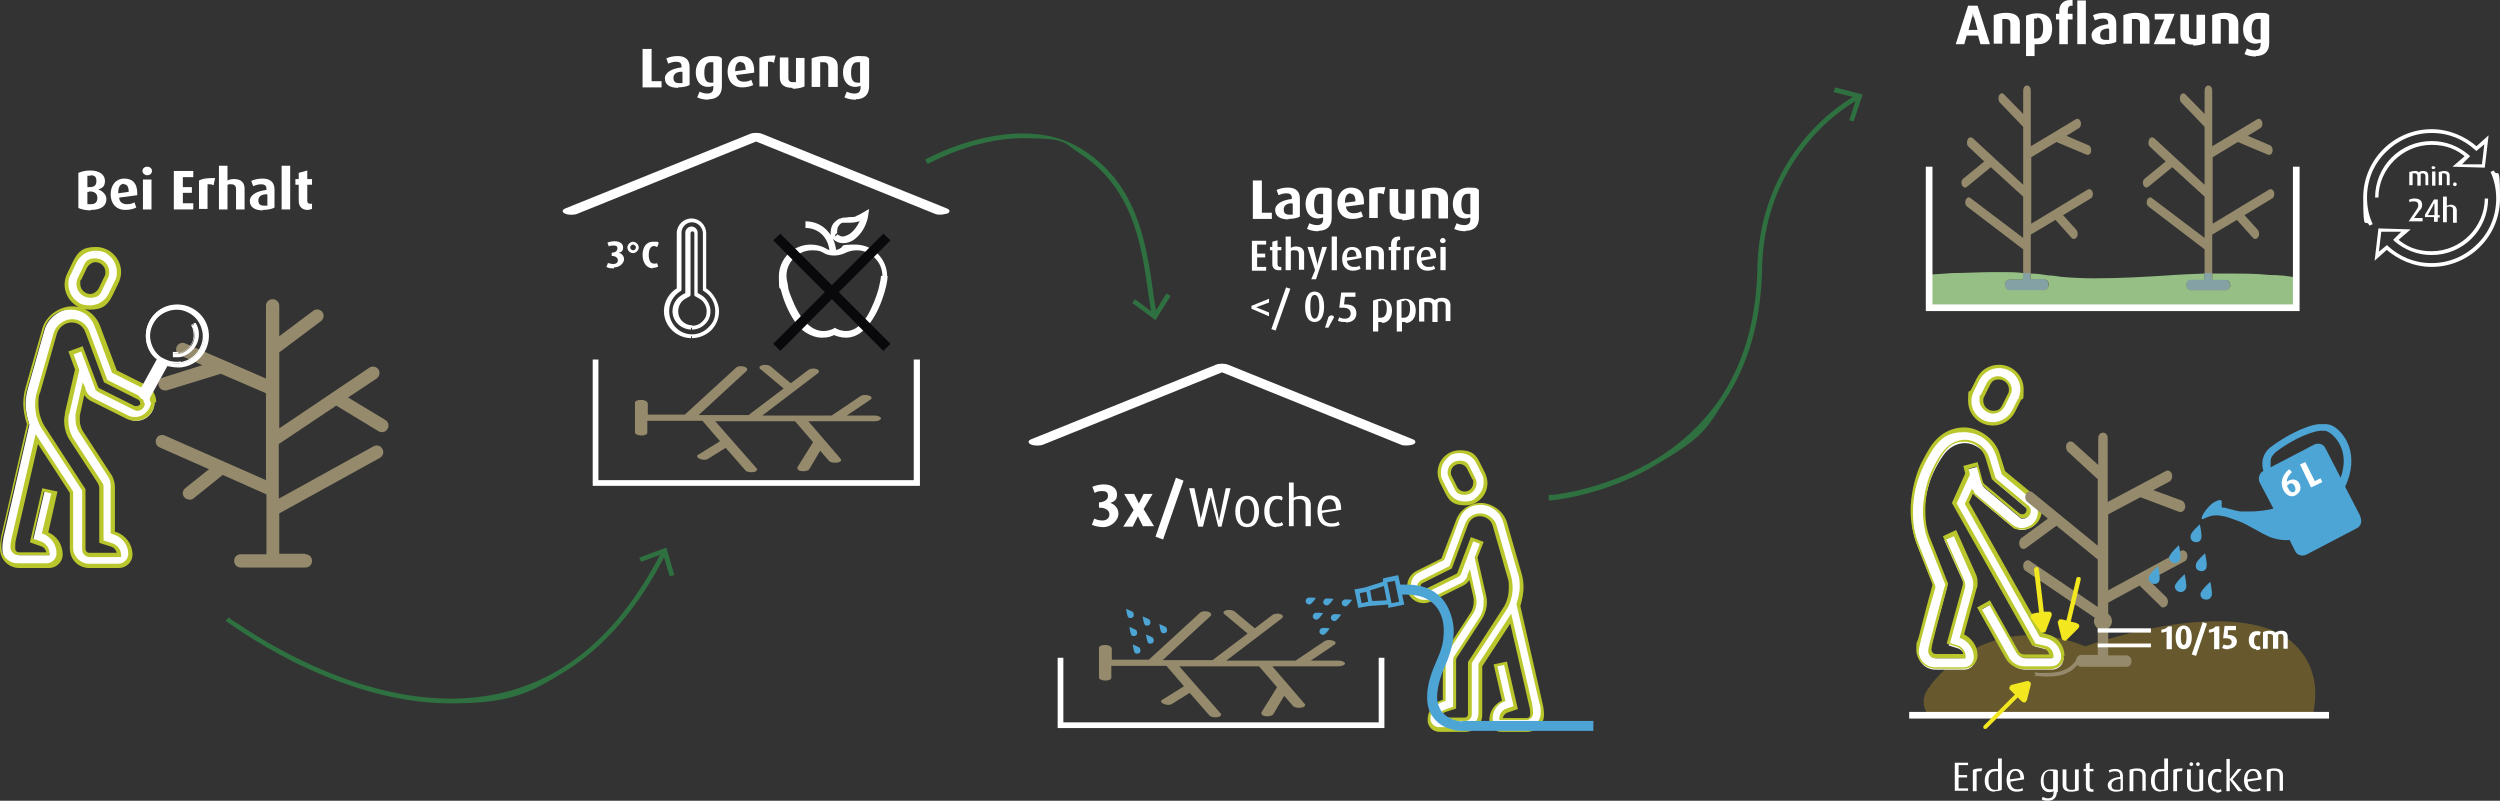 <?xml version="1.0" encoding="UTF-8"?><svg id="uuid-f485631c-628d-4887-8379-48362e6d9e44" xmlns="http://www.w3.org/2000/svg" viewBox="0 0 526.4 168.6"><rect x="0" y="0" width="526.4" height="168.6" fill="#333333" stroke="none"/><path d="M64.2,116.6h-5.4v-8.5l21.2-11.7c.7-.4.9-1.2.5-1.9s-1.2-.9-1.9-.5l-19.9,11v-1.9h0v-9.6l12.1-8.1,8.9,5.4c.2.1.5.2.7.2.5,0,.9-.2,1.2-.7.4-.6.2-1.5-.5-1.9l-7.8-4.7,6-4c.6-.4.8-1.3.4-1.9s-1.3-.8-1.9-.4l-19,12.8v-8.4h0v-7.6l8.8-6.6c.6-.5.7-1.3.3-1.9-.5-.6-1.3-.7-1.9-.3l-7.2,5.4v-6.4c0-.8-.6-1.4-1.4-1.4s-1.4.6-1.4,1.4v15.3l-17-7.4c-.7-.3-1.5,0-1.8.7s0,1.5.7,1.8l4.7,2.1-8.3,2.6c-.7.2-1.1,1-.9,1.7.2.6.7,1,1.3,1s.3,0,.4,0l11.4-3.5,9.5,4.1v10.1h0v8.2l-21.3-9.4c-.7-.3-1.5,0-1.8.7s0,1.5.7,1.8l10.4,4.6-5,4c-.6.5-.7,1.3-.2,1.9.3.3.7.5,1.1.5s.6,0,.9-.3l6.1-4.9,9.2,4.1v12.6h-5.4c-.8,0-1.4.6-1.4,1.4s.6,1.4,1.4,1.4h13.6c.8,0,1.4-.6,1.4-1.4s-.6-1.4-1.4-1.4h0l-.1-.1Z" style="fill:#958a6c;"/><path d="M19.1,44.3c-1,0-1.9-.2-2.6-.5v-7.4c.7-.3,1.5-.5,2.5-.5,2.1,0,3.1,1,3.1,2.2s-.6,1.5-1.4,1.8h0c.9.3,1.7,1.1,1.7,2,0,1.6-1.3,2.3-3.3,2.3h0v.1ZM19.1,37h-.7v2.4h.4c1.1,0,1.5-.4,1.5-1.3s-.4-1.2-1.3-1.2h0l.1.1ZM18.8,40.4h-.4v2.6h.7c.9,0,1.4-.4,1.4-1.3s-.5-1.4-1.7-1.4v.1Z" style="fill:#fff;"/><path d="M28.9,41.1l-3.8.5c0,.9.7,1.4,1.6,1.4s1.2-.2,1.6-.4l.4,1.1c-.6.3-1.4.5-2.3.5-2,0-3.1-1.4-3.1-3.3s1.1-3.3,2.9-3.3,2.7,1.1,2.7,3.1,0,0,0,.3h0v.1ZM26.1,38.7c-.8,0-1.2.7-1.2,1.8v.2l2.2-.3c0-1-.3-1.6-1-1.6h0v-.1Z" style="fill:#fff;"/><path d="M31,36.9c-.5,0-1-.4-1-.9s.4-.9,1-.9,1,.4,1,.9-.4.9-1,.9ZM30.1,44.1v-6.3h1.8v6.3h-1.8Z" style="fill:#fff;"/><path d="M36.6,44.1v-8.1h4.1v1.3h-2.2v2.1h1.9v1.2h-1.9v2.2h2.2v1.3h-4.1Z" style="fill:#fff;"/><path d="M45,39c-.2,0-.4-.2-.7-.2h-.6v5.2h-1.8v-6c.6-.3,1.4-.5,2.6-.5s.6,0,.8,0l-.3,1.3v.2Z" style="fill:#fff;"/><path d="M49.7,44.1v-4.3c0-.5-.2-1-1-1s-.6,0-.8.2v5.1h-1.8v-9.2h1.8v3.1c.4-.2.8-.3,1.4-.3,1.6,0,2.2.9,2.2,2v4.4s-1.8,0-1.8,0Z" style="fill:#fff;"/><path d="M55.4,44.3c-1.8,0-2.8-.7-2.8-2s1.6-2.1,3.5-2.3v-.3c0-.6-.4-.9-1.1-.9s-1.2.2-1.7.4l-.4-1.1c.6-.3,1.5-.5,2.4-.5,1.5,0,2.5.7,2.5,2.3v3.8c-.5.3-1.4.5-2.5.5h0l.1.1ZM56.2,40.9c-1.2,0-1.8.5-1.8,1.3s.4,1.1,1.2,1.1.5,0,.7,0v-2.3h0l-.1-.1Z" style="fill:#fff;"/><path d="M59.3,44.1v-9.2h1.8v9.2h-1.8Z" style="fill:#fff;"/><path d="M64.8,44.2c-1.2,0-1.9-.7-1.9-1.9v-3.4h-.7v-1.2h.7v-1.3l1.8-.5v1.8h1v1.2h-1v3.4c0,.4.2.6.6.6h.4v1.1c-.2,0-.5.2-.9.2Z" style="fill:#fff;"/><path d="M32.5,84.7c0-1.4-.8-2.7-2-3.3l-6.1-3-3.5-9.5c-.9-2.4-3.1-3.9-5.6-3.9s-5.1,1.8-5.9,4.4l-3.5,12.3c-.3,1.1-.5,2.2-.5,3.4s.3,2.9.8,4.3L.8,112.9c-.2.9-.3,1.8-.3,2.7,0,2,1.7,3.7,3.7,3.7h6.2c1.4,0,2.5-1.1,2.5-2.4,0-2-1.2-3.7-3.1-4.4l2-8.5-2.4-.6-2.5,10.7,2,.7c.9.3,1.5,1.1,1.5,2.1h-6.2c-.7,0-1.2-.6-1.2-1.2s0-1.5.2-2.2l4.8-20.8,7.3,11.2v11.8c0,2,1.7,3.7,3.7,3.7h6.2c1.4,0,2.5-1.1,2.5-2.4,0-2-1.3-3.8-3.2-4.4l-.5-.2v-9.6c0-.7-.2-1.5-.6-2.2l-6.2-9.5c-.4-.7-.6-1.6-.6-2.4v-1l1.2-5.5v.3c.4.9,1.1,1.6,1.9,2l7.4,3.7c.5.3,1.1.4,1.7.4,2,0,3.7-1.7,3.7-3.7h0v-.2h0ZM30,84.7c0,.7-.6,1.2-1.2,1.2s-.4,0-.5-.1l-7.4-3.7c-.3-.1-.5-.4-.6-.7l-3-8.1-2.3.9,1.3,3.6-2.1,9.1c0,.5-.2,1-.2,1.6,0,1.3.3,2.5,1,3.7l6.2,9.5c.2.3.2.6.2.9v11.4l2.2.7c.9.3,1.5,1.1,1.5,2.1h-6.2c-.7,0-1.2-.6-1.2-1.2v-12.5l-8.6-13.3c-.8-1.4-1.2-3.1-1.2-4.7s0-1.8.4-2.7l3.5-12.3c.4-1.5,1.9-2.6,3.5-2.6s2.7.9,3.3,2.3l3.9,10.4,7,3.5c.4.2.7.6.7,1.1h-.2v-.1ZM24.5,59.5c.4-.7.5-1.4.5-2.2,0-2.7-2.2-4.9-4.9-4.9s-3.6,1-4.4,2.7l-1.2,2.5c-.4.7-.5,1.4-.5,2.2,0,2.7,2.2,4.9,4.9,4.9s3.6-1,4.4-2.7l1.2-2.5h0ZM22.6,57.3c0,.4,0,.7-.3,1.1l-1.2,2.5c-.4.8-1.3,1.4-2.2,1.4-1.4,0-2.5-1.1-2.5-2.5s0-.7.3-1.1l1.2-2.5c.4-.8,1.3-1.4,2.2-1.4,1.4,0,2.5,1.1,2.5,2.5h0Z" style="fill:#fff;"/><path d="M32.5,84.7h.4c0-1.6-.9-3-2.3-3.7l-6-3-3.5-9.3c-.9-2.5-3.3-4.2-5.9-4.2s-5.5,1.9-6.3,4.7l-3.5,12.3c-.3,1.1-.5,2.3-.5,3.5s.3,3,.8,4.4h.4c0-.1-.4-.2-.4-.2L.3,112.7c-.2.9-.3,1.9-.3,2.8,0,2.3,1.8,4.1,4.1,4.1h6.2c1.6,0,2.9-1.3,2.9-2.8h0c0-2.2-1.3-4.1-3.3-4.8v.4h.2l2-8.9-3.2-.7-2.6,11.4,2.3.8c.7.2,1.2.9,1.2,1.7h.4v-.4h-6.2c-.5,0-.8-.4-.8-.8,0-.7,0-1.4.2-2.1l4.6-19.9,6.7,10.3v11.7c0,2.3,1.8,4.1,4.1,4.1h6.2c1.6,0,2.9-1.3,2.9-2.8h0c0-2.2-1.4-4.1-3.5-4.8h-.2v-9.4c0-.8-.2-1.6-.6-2.4h0l-6.2-9.5-.3.2.3-.2c-.4-.7-.6-1.5-.6-2.2v-1h-.4.4l1.2-5.5h-.8v.3c.5,1,1.2,1.8,2.1,2.2l7.4,3.7c.6.3,1.2.4,1.8.4,2.3,0,4.1-1.8,4.1-4.1h-.8c0,.9-.4,1.7-1,2.3s-1.4,1-2.3,1-1-.1-1.5-.3l-7.4-3.7c-.8-.4-1.3-1-1.6-1.8v-.3l-.6-1.2-1.5,6.7h0v1.1c0,.9.2,1.8.7,2.6h0l6.2,9.5.3-.2-.3.2c.4.7.5,1.3.5,2v9.9l.8.3c1.7.6,2.9,2.2,2.9,4h0c0,1.1-.9,2.1-2.1,2.1h-6.2c-.9,0-1.7-.4-2.3-1s-1-1.4-1-2.3v-11.9l-7.9-12.1-5,21.7c-.2.7-.3,1.5-.3,2.2s.7,1.6,1.6,1.6h6.6v-.4h0c0-1.1-.7-2.1-1.8-2.5l-1.7-.6,2.3-9.9,1.6.4-2,8.5h.3c1.7.7,2.8,2.3,2.8,4.1h0c0,1.1-.9,2.1-2.1,2.1H3.6c-.9,0-1.7-.4-2.3-1s-1-1.4-1-2.3,0-1.8.3-2.6l5.5-23.6h0c-.5-1.5-.8-2.9-.8-4.3s.2-2.2.5-3.2l3.5-12.3c.7-2.4,2.9-4.1,5.5-4.1s4.4,1.4,5.2,3.7l3.6,9.6,6.2,3.1c1.1.6,1.8,1.7,1.8,3h1l-.1.1ZM30,84.7h-.4c0,.5-.4.8-.8.8h-.4l-7.4-3.7c-.2,0-.3-.3-.4-.5l-3.2-8.4-3,1.1,1.4,3.8-2.1,9h0c0,.5-.2,1.1-.2,1.7,0,1.3.3,2.7,1,3.9h0l6.2,9.5.3-.2-.3.2c0,.2.2.5.2.7v11.7l2.5.8c.7.2,1.2.9,1.2,1.7h.4v-.4h-6.2c-.5,0-.8-.4-.8-.8v-12.6l-8.7-13.4-.3.2.3-.2c-.8-1.4-1.2-3-1.2-4.5s0-1.7.4-2.6l3.5-12.3c.4-1.3,1.7-2.3,3.1-2.3s2.4.8,2.9,2.1l3.9,10.5,7.1,3.6c.3.1.5.4.5.8h.8c0-.6-.3-1.2-.9-1.5l-6.8-3.4-3.8-10.2c-.6-1.6-2-2.6-3.6-2.6s-3.4,1.2-3.9,2.9l-3.5,12.3c-.3.9-.4,1.8-.4,2.8,0,1.7.4,3.4,1.3,4.9h0l8.6,13.2v12.4c0,.9.7,1.6,1.6,1.6h6.6v-.4h0c0-1.1-.7-2.1-1.8-2.5l-1.9-.6v-11.1c0-.4,0-.8-.3-1.1h0l-6.2-9.5-.3.2.3-.2c-.6-1.1-.9-2.3-.9-3.5s0-1,.2-1.5h-.4.4l2.1-9.2-1.2-3.3,1.6-.6,2.9,7.7c0,.4.4.7.8.9l7.4,3.7c.2.1.5.2.7.2.9,0,1.6-.7,1.6-1.6h-.4v-.2h-.1ZM24.5,59.5l.4.2c.4-.8.6-1.6.6-2.4,0-2.9-2.4-5.3-5.3-5.3s-3.8,1.1-4.8,3l-1.2,2.5c-.4.8-.6,1.6-.6,2.4,0,2.9,2.4,5.3,5.3,5.3s3.8-1.1,4.8-3l1.2-2.5-.4-.2-.4-.2-1.2,2.5c-.8,1.6-2.3,2.5-4,2.5s-2.4-.5-3.2-1.3-1.3-2-1.3-3.2.2-1.4.5-2l1.2-2.5c.8-1.6,2.3-2.5,4-2.5s2.4.5,3.2,1.3,1.3,2,1.3,3.2-.2,1.4-.5,2l.4.2h0ZM22.6,57.3h-.4c0,.3,0,.6-.2.9l-1.2,2.5c-.4.7-1.1,1.2-1.8,1.2-1.1,0-2.1-.9-2.1-2.1s0-.6.2-.9l1.2-2.5c.4-.7,1.1-1.2,1.8-1.2,1.1,0,2.1.9,2.1,2.1h.8c0-1.6-1.3-2.9-2.9-2.9s-2.1.6-2.5,1.6l-1.2,2.5c-.2.4-.3.8-.3,1.3,0,1.6,1.3,2.9,2.9,2.9s2.1-.6,2.5-1.6l1.2-2.5c.2-.4.3-.8.3-1.3,0,0-.4,0-.4,0Z" style="fill:#bac72c;"/><path d="M33.1,75.7c-1.2-.9-2-2.3-2.3-3.9-.6-3.5,1.7-6.9,5.3-7.5,3.5-.6,6.9,1.7,7.5,5.3.6,3.5-1.7,6.9-5.3,7.5-1.1.2-2.1,0-3.1-.2l-2.2-1.2h.1ZM38.2,76.4c3.1-.5,5.2-3.5,4.6-6.6-.5-3.1-3.5-5.2-6.6-4.6-3.1.5-5.2,3.5-4.6,6.6.3,1.5,1.1,2.8,2.3,3.7l.6.3c1.1.6,2.4.9,3.7.6h0Z" style="fill:#fff;"/><path d="M33.1,75.7h0c-1.2-.8-2-2.2-2.3-3.8-.6-3.6,1.8-7.1,5.4-7.7s7.1,1.8,7.7,5.4-1.8,7.1-5.4,7.7c-1.1.2-2.2,0-3.2-.2h0l-2.2-1.2h0v-.3l2.2,1.2v.2-.2c.9.3,2,.4,3,.2,1.7-.3,3.1-1.3,4.1-2.6.9-1.3,1.3-3,1-4.7s-1.3-3.1-2.6-4.1c-1.3-.9-3-1.3-4.7-1s-3.1,1.3-4.1,2.6c-.9,1.3-1.3,3-1,4.7.3,1.5,1.1,2.8,2.2,3.8h0v.2h0v-.2h-.1ZM38.2,76.4v-.2c1.5-.3,2.7-1.1,3.5-2.3.8-1.2,1.2-2.6.9-4.1-.3-1.5-1.1-2.8-2.3-3.6-1.2-.8-2.6-1.2-4.1-.9-1.5.3-2.8,1.1-3.6,2.3-.8,1.2-1.2,2.6-.9,4.1.3,1.5,1.1,2.7,2.2,3.5h0l.6.3h0c1.1.6,2.3.8,3.6.6v.4c-1.4.2-2.7,0-3.8-.6h0l-.6-.4h0c-1.2-.9-2.1-2.2-2.4-3.8-.6-3.2,1.6-6.2,4.8-6.8,3.2-.6,6.2,1.6,6.8,4.8.6,3.2-1.6,6.2-4.8,6.8v-.2h.2l-.1.1Z" style="fill:#fff;"/><path d="M37.7,74.5c2.2-.4,3.6-2.5,3.2-4.6,0-.4-.2-.9-.5-1.3l.6-.4c.3.5.4,1,.5,1.5.5,2.6-1.3,5-3.8,5.5h-1.2v-.7h1.2Z" style="fill:#fff;"/><path d="M37.7,74.5v-.2c1-.2,1.9-.8,2.4-1.6.6-.8.8-1.8.6-2.9,0-.4-.2-.8-.4-1.2v-.2l.7-.4h.2c.3.5.5,1,.6,1.5.5,2.7-1.3,5.2-4,5.7h-1.4v-1.1h1.1v.4h-1v-.2h.2v.7h-.2v-.2h1.1c1.2-.2,2.3-.9,2.9-1.9.7-1,1-2.2.8-3.4,0-.5-.3-1-.5-1.4h.2l-.6.4v-.2h0c.2.4.4.9.5,1.3.4,2.3-1.1,4.4-3.4,4.8v-.2h0l.2.3h0Z" style="fill:#fff;"/><path d="M33.1,75.5l-3.8,6.9c-.3.5,0,1.2.4,1.5l.4.2c.5.3,1.2.1,1.5-.4l3.8-6.9-2.3-1.3h0Z" style="fill:#fff;"/><path d="M129.3,56.5c-.6,0-1.2,0-1.6-.3l.3-.8c.3,0,.7.2,1.1.2.6,0,1-.3,1-.8s-.5-.9-1.2-.9h-.1v-.7c.8,0,1.2-.4,1.2-.9s-.3-.6-.8-.6-.7,0-1,.2l-.3-.8c.4-.2,1-.3,1.5-.3,1.1,0,1.8.5,1.8,1.3s-.4,1-.9,1.1h0c.6.2,1.1.7,1.1,1.4s-.8,1.7-2.1,1.7v.2h0Z" style="fill:#fff;"/><path d="M133.3,53.3c-.7,0-1.2-.6-1.2-1.2s.6-1.2,1.2-1.2,1.2.6,1.2,1.2-.6,1.2-1.2,1.2ZM133.3,51.5c-.3,0-.6.3-.6.6s.3.6.6.6.6-.3.6-.6-.3-.6-.6-.6Z" style="fill:#fff;"/><path d="M137.5,56.5c-1.5,0-2.2-1.4-2.2-2.8s.6-2.8,2.2-2.8.9,0,1.2.3l-.3.8c-.2,0-.4-.2-.7-.2-.8,0-1.1.9-1.1,1.9s.3,1.8,1.1,1.8.5,0,.6-.2l.3.8c-.3.2-.7.3-1.2.3h0l.1.1Z" style="fill:#fff;"/><polygon points="124.8 75.7 124.8 102.3 193.7 102.3 193.7 75.7 192.4 75.7 192.4 101.1 126 101.1 126 75.7 124.8 75.7 124.8 75.7" style="fill:#fff;"/><path d="M186.1,58.2h.7c0-3.7-3-6.7-6.7-6.7s-2.2.3-3.2.8c-.5.3-1,.4-1.5.4s-1,0-1.5-.4c-.9-.5-2-.8-3.2-.8-3.7,0-6.7,3-6.7,6.7s.2,1.8.5,3.1c.5,2,1.5,4.4,2.8,6.3.7,1,1.5,1.9,2.5,2.5s2.1,1,3.3,1,1.9-.2,2.8-.7l-.3-.6-.3.6c.8.4,1.8.7,2.8.7,1.6,0,2.9-.7,4-1.8,1.6-1.6,2.8-3.9,3.6-6.1.4-1.1.7-2.1.9-3s.3-1.6.3-2.1h-1.4c0,.4-.2,1.5-.5,2.7-.5,1.8-1.4,4.1-2.5,5.9-.6.9-1.3,1.7-2,2.2s-1.5.8-2.3.8-1.5-.2-2.1-.5l-.3-.2-.3.2c-.6.3-1.4.5-2.1.5-1.2,0-2.3-.5-3.3-1.4-1.5-1.3-2.6-3.5-3.4-5.5s-.7-2-.8-2.8c-.2-.8-.3-1.5-.3-1.9,0-1.5.6-2.8,1.6-3.8s2.3-1.6,3.8-1.6,1.8.2,2.5.6,1.4.5,2.2.5,1.5-.2,2.2-.5c.8-.4,1.6-.6,2.5-.6,1.5,0,2.8.6,3.8,1.6s1.6,2.3,1.6,3.8h.7-.4v.1ZM169.6,48c1.5,0,2.8.6,3.7,1.6s1.4,2.4,1.4,4h1.4c0-1.9-.6-3.6-1.8-4.9-1.1-1.3-2.8-2.1-4.7-2.1v1.4h0ZM175.8,49.5l.5-.5h0s-.1-.3,0-.5c0-.4.1-.8.5-1.2s.4-.3.6-.4h1.3c.5,0,1.1,0,1.8-.2.2,0,.3,0,.5-.2l1.4-.7-.3-.6h-.7s-.1.8-.5,1.6c-.4.8-1,1.7-1.9,2.4-.6.4-1.1.5-1.4.6-.3,0-.6,0-.8-.2-.2,0-.4-.2-.4-.3l-.5.5-.5.5c.2.2.4.4.8.6.4.2.8.3,1.4.3s1.5-.2,2.3-.8c1.3-1,2-2.2,2.4-3.2s.5-1.7.5-1.8l.2-1.4-1.2.7s-.3.2-.7.4l-.6.3c-.2,0-.3.2-.4.2-.5.2-1.1,0-1.9.2-.4,0-.8,0-1.2.2-.4,0-.8.4-1.2.7-.7.7-.9,1.5-.9,2.2s0,.5.1.8c0,.2.2.5.4.7l.5-.5h0v-.3l-.1-.1Z" style="fill:#fff;"/><path d="M145.8,70.8v-.4h-.1v.4-.4c-2.6,0-4.7-2.1-4.8-4.7v-.2c0-1.7.9-3.3,2.4-4.2.1,0,.2-.2.2-.4v-11.9c0-1.2,1-2.2,2.2-2.2s2.2,1,2.3,2.2v11.9c0,.2,0,.3.2.4,1.5.9,2.4,2.5,2.4,4.2s-.5,2.5-1.5,3.5c-.9.9-2.1,1.4-3.4,1.4v.4-.4.8c1.5,0,2.9-.6,4-1.6,1.1-1.1,1.7-2.5,1.7-4.1s-1.1-3.9-2.9-4.9l-.2.4h.4v-11.9c0-1.7-1.4-3.1-3.1-3.1s-3.1,1.4-3.1,3.1v11.9h.4l-.2-.4c-1.8,1-2.9,2.9-2.9,4.9v.2c.1,3,2.6,5.4,5.6,5.5h.1v-.4h.3ZM145.8,68.9v-.4c-1.7,0-3-1.3-3-2.9h0c0-1.2.6-2.2,1.5-2.7l.9-.5c.1,0,.2-.2.2-.4v-12.9c0-.2.2-.4.4-.4s.4.2.4.4v12.9c0,.2,0,.3.2.4l.9.5c.9.5,1.5,1.6,1.5,2.6s-.3,1.6-.9,2.2c-.6.6-1.3.9-2.2.9h0v.4-.4.8h0c1,0,2-.4,2.7-1.1.8-.7,1.2-1.7,1.2-2.8s-.7-2.7-2-3.4l-.7-.4v-12.7c0-.7-.6-1.3-1.3-1.3s-1.3.6-1.3,1.3v12.7l-.7.4c-1.2.7-2,2-2,3.4h0c0,2.2,1.8,3.8,3.9,3.9h0v-.4h.3v-.1Z" style="fill:#fff;"/><polyline points="164.3 73.9 187.5 50.6 186 49.2 162.8 72.4" style="fill:#09090b;"/><polyline points="186 73.9 162.8 50.6 164.3 49.2 187.5 72.4" style="fill:#09090b;"/><path d="M136.4,84.8v2.5h7.8l10.8-9.9c.3-.3,1.1-.4,1.7-.2.6.2.8.6.5.9l-10.1,9.3h10.5l7.4-5.6-4.9-4.1c-.1,0-.2-.2-.2-.3,0-.2.2-.4.6-.5.6-.2,1.4,0,1.7.2l4.3,3.6,3.7-2.8c.4-.3,1.2-.4,1.7-.2.6.2.7.6.3.9l-11.7,8.9h14.6l6.1-4.1c.4-.3,1.2-.3,1.8-.1s.7.6.2.9l-4.9,3.3h5.9c.7,0,1.3.3,1.3.6s-.6.6-1.3.6h-14l6.8,7.9c.3.3,0,.7-.7.8-.6.1-1.4,0-1.7-.3l-1.9-2.2-2.3,3.9c-.2.3-.9.5-1.6.4-.5,0-.9-.3-.9-.6v-.2l3.3-5.3-3.8-4.4h-16.8l8.7,9.9c.3.3,0,.7-.6.8s-1.4,0-1.7-.3l-4.2-4.8-3.7,2.3c-.4.3-1.2.3-1.8,0-.3-.1-.5-.3-.5-.5s0-.3.3-.4l4.5-2.8-3.7-4.3h-11.6v2.5c0,.4-.6.6-1.3.6s-1.3-.3-1.3-.6v-6.3c0-.4.6-.6,1.3-.6s1.3.3,1.3.6h.1Z" style="fill:#958a6c;"/><path d="M198.1,45.2c-.5,0-.9,0-1.3-.2l-37.6-15.2-37.6,15.2c-.7.3-1.9.3-2.6,0-.7-.3-.7-.8,0-1.1l38.9-15.7c.7-.3,1.9-.3,2.6,0l38.9,15.7c.7.3.7.8,0,1.1-.4,0-.8.2-1.3.2h0Z" style="fill:#fff;"/><path d="M257.5,110.9h-1l-1.4-5.6c0-.4-.1-.6-.2-.9h0c0,.3,0,.6-.2.9l-1.4,5.6h-1l-1.9-8.1h1.1l1.2,5.8c0,.3.1.6.1,1h0c0-.4,0-.6.2-1l1.4-5.8h.8l1.3,5.8c0,.2.1.8.2,1h0c0-.3.1-.8.2-1l1.2-5.8h1l-1.9,8.1h.3,0Z" style="fill:#fff;"/><path d="M262.6,111c-1.7,0-2.5-1.4-2.5-3.3s.8-3.3,2.5-3.3,2.5,1.4,2.5,3.3-.8,3.3-2.5,3.3ZM262.6,105.1c-1.1,0-1.5,1.2-1.5,2.6s.4,2.6,1.5,2.6,1.5-1.2,1.5-2.6-.4-2.6-1.5-2.6Z" style="fill:#fff;"/><path d="M268.7,111c-1.5,0-2.5-1.3-2.5-3.3s.9-3.3,2.5-3.3,1.1.2,1.4.4l-.2.6c-.2-.2-.6-.3-1-.3-1,0-1.6,1.1-1.6,2.5s.6,2.6,1.6,2.6.7-.1,1-.3l.3.6c-.3.3-.8.4-1.4.4h0l-.1.1Z" style="fill:#fff;"/><path d="M274.9,110.9v-4.5c0-.7-.3-1.3-1.3-1.3s-.9.1-1.2.3v5.4h-1v-9.2h1v3.2c.4-.2.9-.4,1.5-.4,1.6,0,2.1,1,2.1,1.9v4.5h-1.1v.1Z" style="fill:#fff;"/><path d="M278.4,108.1c0,1.3.8,2.1,1.9,2.1s1.2-.2,1.5-.4l.3.7c-.4.3-1.2.4-1.9.4-1.8,0-2.8-1.2-2.8-3.3s1-3.3,2.6-3.3,2.4,1,2.4,3h0c0,.1-4,.7-4,.7h0v.1ZM279.9,105.1c-1,0-1.6,1-1.6,2.4h0l3-.4c0-1.3-.5-2-1.4-2Z" style="fill:#fff;"/><path d="M232.5,111c-1,0-1.9-.2-2.6-.5l.5-1.3c.4.2,1.1.4,1.7.4.9,0,1.5-.5,1.5-1.3s-.8-1.4-2-1.4h-.2v-1.1c1.2-.1,1.9-.6,1.9-1.4s-.5-1-1.2-1-1.2.1-1.6.4l-.5-1.3c.7-.3,1.6-.5,2.4-.5,1.7,0,2.8.8,2.8,2.1s-.7,1.5-1.4,1.8h0c.9.3,1.7,1.1,1.7,2.3s-1.3,2.8-3.3,2.8h.3Z" style="fill:#fff;"/><path d="M240.7,110.9l-1.1-2.2h0l-1.1,2.2h-2l2.2-3.5-2-3.4h2.1l1,2h0l1-2h1.9l-1.9,3.2,2.2,3.6h-2.3v.1Z" style="fill:#fff;"/><path d="M244.9,113.6l-1.6-.6,4.3-12.4,1.6.6-4.3,12.4Z" style="fill:#fff;"/><path d="M296.6,123.4c0-1.2.7-2.3,1.8-2.9l5.3-2.7,3.1-8.3c.8-2.1,2.7-3.4,4.9-3.4s4.5,1.6,5.1,3.8l3.1,10.8c.3,1,.4,1.9.4,2.9s-.2,2.5-.7,3.8l4.7,20.6c.2.8.3,1.6.3,2.4,0,1.8-1.4,3.2-3.2,3.2h-5.4c-1.2,0-2.1-1-2.2-2.1,0-1.7,1.1-3.3,2.7-3.8l-1.7-7.4,2.1-.5,2.2,9.3-1.8.6c-.8.3-1.3,1-1.3,1.8h5.4c.6,0,1.1-.5,1.1-1.1s0-1.3-.2-1.9l-4.2-18.2-6.4,9.8v10.3c0,1.8-1.4,3.2-3.2,3.2h-5.4c-1.2,0-2.1-1-2.2-2.1,0-1.8,1.1-3.3,2.8-3.9l.5-.2v-3.5h0v-4.8c0-.6.2-1.3.5-1.9l5.4-8.3c.4-.6.6-1.4.6-2.1v-.9l-1.1-4.8v.3c-.4.8-1,1.4-1.7,1.8l-6.5,3.2c-.5.2-.9.3-1.4.3-1.8,0-3.2-1.5-3.2-3.2h-.2v-.1ZM298.7,123.4c0,.6.5,1.1,1.1,1.1s.3,0,.5-.1l6.5-3.2c.2-.1.4-.3.5-.6l2.6-7,2,.8-1.2,3.1,1.8,8c0,.5.1.9.1,1.4,0,1.1-.3,2.2-.9,3.2l-5.4,8.3c-.1.2-.2.5-.2.8v9.9l-1.9.6c-.8.3-1.3,1-1.3,1.8h5.4c.6,0,1.1-.5,1.1-1.1v-10.9l7.5-11.6c.7-1.3,1.1-2.7,1.1-4.1s-.1-1.6-.3-2.3l-3.1-10.8c-.4-1.3-1.7-2.3-3.1-2.3s-2.4.8-2.9,2l-3.4,9.1-6.1,3c-.4.2-.6.6-.6,1h.2v-.1ZM303.5,101.4c-.3-.6-.5-1.3-.5-1.9,0-2.4,1.9-4.3,4.3-4.3s3.1.9,3.8,2.4l1.1,2.2c.3.6.5,1.3.5,1.9,0,2.4-1.9,4.3-4.3,4.3s-3.1-.9-3.8-2.4l-1.1-2.2h0ZM305.2,99.5c0,.3,0,.6.2,1l1.1,2.2c.4.7,1.1,1.2,1.9,1.2,1.2,0,2.2-1,2.2-2.2s0-.6-.2-1l-1.1-2.2c-.4-.7-1.1-1.2-1.9-1.2-1.2,0-2.2,1-2.2,2.2h0Z" style="fill:#fff;"/><path d="M296.6,123.4h-.3c0-1.4.8-2.6,2-3.2l5.2-2.6,3.1-8.1c.8-2.2,2.9-3.6,5.2-3.6s4.8,1.7,5.5,4.1l3.1,10.8c.3,1,.4,2,.4,3s-.3,2.6-.7,3.9h-.3c0-.1.3-.2.3-.2l4.7,20.6c.2.8.3,1.6.3,2.4,0,2-1.6,3.6-3.6,3.6h-5.4c-1.4,0-2.5-1.1-2.5-2.5h0c0-1.9,1.2-3.5,2.9-4.2v.3c.1,0-.2,0-.2,0l-1.8-7.8,2.8-.6,2.3,10-2.1.7c-.6.2-1.1.8-1.1,1.5h-.3v-.3h5.4c.4,0,.7-.3.7-.7,0-.6,0-1.2-.2-1.8l-4-17.4-5.9,9v10.2c0,2-1.6,3.6-3.6,3.6h-5.4c-1.4,0-2.5-1.1-2.5-2.5h0c0-1.9,1.2-3.6,3-4.2h.2v-3.7h0v-4.5c0-.7.2-1.4.6-2.1h0l5.4-8.3.3.2-.3-.2c.3-.6.5-1.3.5-2v-.8h.3-.3l-1.1-4.8h.6v.3c-.4.8-1,1.5-1.9,1.9l-6.5,3.2c-.5.2-1,.4-1.6.4-2,0-3.6-1.6-3.6-3.6h.7c0,1.6,1.3,2.9,2.9,2.9s.9-.1,1.3-.3l6.5-3.2c.7-.3,1.2-.9,1.4-1.6v-.3c.1,0,.5-1.1.5-1.1l1.3,5.9h0c0,.3.1.7.1,1,0,.8-.2,1.6-.6,2.3h0l-5.4,8.3-.3-.2.3.2c-.3.6-.5,1.1-.5,1.7v5.2h0v3.4l-.7.2c-1.5.5-2.5,1.9-2.5,3.5h0c0,1,.8,1.8,1.8,1.8h5.4c1.6,0,2.9-1.3,2.9-2.9v-10.4l6.9-10.6,4.4,19c.1.6.2,1.3.2,2s-.6,1.4-1.4,1.4h-5.7v-.3h0c0-1,.6-1.8,1.5-2.1l1.5-.5-2-8.7-1.4.3,1.7,7.4h-.3c-1.5.6-2.4,2-2.4,3.6h0c0,1,.8,1.8,1.8,1.8h5.4c1.6,0,2.9-1.3,2.9-2.9s0-1.5-.3-2.3l-4.8-20.7h0c.4-1.3.7-2.5.7-3.7s-.1-1.9-.4-2.8l-3.1-10.8c-.6-2.1-2.6-3.6-4.8-3.6s-3.8,1.2-4.5,3.2l-3.1,8.4-5.4,2.7c-1,.5-1.6,1.5-1.6,2.6h-.3l-.2.2h0ZM298.7,123.4h.3c0,.4.3.7.7.7h.3l6.5-3.2c.2,0,.3-.2.4-.4l2.8-7.4,2.7,1-1.3,3.3,1.8,7.9h0c.1.5.2,1,.2,1.4,0,1.2-.3,2.3-.9,3.4h0l-5.4,8.3-.3-.2.3.2c-.1.2-.2.4-.2.6v10.2l-2.2.7c-.6.2-1.1.8-1.1,1.5h-.3v-.3h5.4c.4,0,.7-.3.7-.7v-11l7.6-11.7.3.2-.3-.2c.7-1.2,1-2.6,1-4s-.1-1.5-.3-2.2l-3.1-10.8c-.3-1.2-1.5-2-2.7-2s-2.1.7-2.5,1.8l-3.4,9.2-6.2,3.1c-.3.1-.4.4-.4.7h-.7c0-.5.3-1,.8-1.3l6-3,3.3-8.9c.5-1.4,1.8-2.2,3.2-2.2s3,1,3.4,2.5l3.1,10.8c.2.8.3,1.6.3,2.4,0,1.5-.4,3-1.1,4.3h0l-7.5,11.5v10.8c0,.8-.6,1.4-1.4,1.4h-5.7v-.3h0c0-1,.6-1.8,1.5-2.1l1.7-.6v-9.7c0-.3,0-.7.2-.9h0l5.4-8.3.3.2-.3-.2c.6-1,.8-2,.8-3.1s0-.9-.1-1.3h.3-.3l-1.8-8.1,1.1-2.9-1.4-.5-2.5,6.7c-.1.3-.4.6-.7.8l-6.5,3.2c-.2,0-.4.1-.6.1-.8,0-1.4-.6-1.4-1.4h.3-.1ZM303.5,101.4l-.3.2c-.3-.7-.5-1.4-.5-2.1,0-2.6,2.1-4.7,4.7-4.7s3.4,1,4.2,2.6l1.1,2.2c.3.7.5,1.4.5,2.1,0,2.6-2.1,4.7-4.7,4.7s-3.4-1-4.2-2.6l-1.1-2.2.3-.2.3-.2,1.1,2.2c.7,1.4,2,2.2,3.5,2.2s2.1-.4,2.8-1.2c.7-.7,1.2-1.7,1.2-2.8s-.1-1.2-.4-1.8l-1.1-2.2c-.7-1.4-2-2.2-3.5-2.2s-2.1.4-2.8,1.2c-.7.7-1.2,1.7-1.2,2.8s.1,1.2.4,1.8l-.3.2h0ZM305.2,99.5h.3c0,.3,0,.5.2.8l1.1,2.2c.3.6.9,1,1.6,1,1,0,1.8-.8,1.8-1.8s0-.5-.2-.8l-1.1-2.2c-.3-.6-.9-1-1.6-1-1,0-1.8.8-1.8,1.8h-.7c0-1.4,1.1-2.5,2.5-2.5s1.8.5,2.2,1.4l1.1,2.2c.2.4.3.7.3,1.1,0,1.4-1.1,2.5-2.5,2.5s-1.8-.5-2.2-1.4l-1.1-2.2c-.2-.4-.3-.7-.3-1.1h.4Z" style="fill:#bac72c;"/><polygon points="222.7 138.5 222.7 153.3 291.5 153.3 291.5 138.5 290.3 138.5 290.3 152.1 223.9 152.1 223.9 138.5 222.7 138.5 222.7 138.5" style="fill:#fff;"/><path d="M242.1,130.6c.2.3.2.8-.1,1-.3.2-.8.2-1-.1s-.4-1.7-.4-1.7c0,0,1.3.5,1.6.8h-.1Z" style="fill:#4da5d6;"/><path d="M239.3,132.8c.2.3.2.8-.1,1-.3.2-.8.2-1-.1s-.4-1.7-.4-1.7c0,0,1.3.5,1.6.8h-.1Z" style="fill:#4da5d6;"/><path d="M238.6,129c.2.3.2.8-.1,1-.3.2-.8.2-1-.1s-.4-1.7-.4-1.7c0,0,1.3.5,1.6.8h-.1Z" style="fill:#4da5d6;"/><path d="M242.8,134.4c.2.3.2.8-.1,1-.3.2-.8.2-1-.1s-.4-1.7-.4-1.7c0,0,1.3.5,1.6.8h-.1Z" style="fill:#4da5d6;"/><path d="M245.6,132.2c.2.3.2.8-.1,1-.3.2-.8.2-1-.1s-.4-1.7-.4-1.7c0,0,1.3.5,1.6.8h-.1Z" style="fill:#4da5d6;"/><path d="M240,136.5c.2.3.2.8-.1,1-.3.2-.8.2-1-.1s-.4-1.7-.4-1.7c0,0,1.3.5,1.6.8h-.1Z" style="fill:#4da5d6;"/><path d="M234.1,136.4v2.5h7.8l10.8-9.9c.3-.3,1.1-.4,1.7-.2s.8.6.5.9l-10.1,9.3h10.5l7.4-5.6-4.9-4.1c-.1-.1-.2-.2-.2-.3,0-.2.2-.4.6-.5.6-.2,1.4,0,1.7.2l4.3,3.6,3.7-2.8c.4-.3,1.2-.4,1.7-.2.6.2.7.6.3.9l-11.7,8.9h14.6l6.1-4.1c.4-.3,1.2-.3,1.8-.1.6.2.7.6.2.9l-4.9,3.3h5.9c.7,0,1.3.3,1.3.6s-.6.6-1.3.6h-14l6.8,7.9c.3.3,0,.7-.7.8-.6.1-1.4,0-1.7-.3l-1.9-2.2-2.3,3.9c-.2.3-.9.5-1.6.4-.5,0-.9-.3-.9-.6v-.2l3.3-5.3-3.8-4.4h-16.8l8.7,9.9c.3.3,0,.7-.6.8s-1.4,0-1.7-.3l-4.2-4.8-3.7,2.3c-.4.3-1.2.3-1.8,0-.3-.1-.5-.3-.5-.5s0-.3.3-.4l4.5-2.8-3.7-4.3h-11.6v2.5c0,.4-.6.6-1.3.6s-1.3-.3-1.3-.6v-6.3c0-.4.6-.6,1.3-.6s1.3.3,1.3.6h.1Z" style="fill:#958a6c;"/><path d="M296.2,93.8c-.5,0-.9,0-1.3-.2l-37.6-15.2-37.6,15.2c-.7.3-1.9.3-2.6,0-.7-.3-.7-.8,0-1.1l38.9-15.7c.7-.3,1.9-.3,2.6,0l38.9,15.7c.7.3.7.8,0,1.1-.4.1-.8.2-1.3.2h0Z" style="fill:#fff;"/><path d="M295.4,126l.3,1.3-3.4.7v-.7c-.1,0-4.1.3-4.1.3l-2.2.4-.8-3.9,2.2-.4,3.8-1.2v-.7c-.1,0,3.2-.7,3.2-.7l.3,1.3M294.6,126.7l-.9-4.4-1.6.3.9,4.4,1.6-.3h0ZM292,126.5l-.6-3.1-2.9.9h0c0,.1.4,2.2.4,2.2h0c0,.1,3-.1,3-.1h.1v.1ZM287.7,124.6l-1.4.3.4,2.1,1.4-.3-.4-2.1h0Z" style="fill:#4da5d6;"/><path d="M335.7,151.8h-27.8v1.1-1h0s-1.5,0-2.8-.8c-.6-.3-1.2-.8-1.7-1.5-.4-.7-.8-1.6-.8-2.9s.4-3.6,1.6-6.3c1.3-2.9,1.9-5.4,1.9-7.6s-1-5.2-2.5-6.8-3.3-2.4-5-2.7c-1.1-.2-1.9-.2-2.5-.2h-1.6v2.1h1.6c.5,0,1.2,0,2.2.2,1.2.2,2.7.8,3.8,2,1.1,1.2,1.9,2.9,1.9,5.4s-.5,4.1-1.7,6.8c-1.3,2.9-1.8,5.2-1.8,7.1s.4,3.1,1.1,4.1c1.1,1.6,2.6,2.4,3.8,2.7,1.2.4,2.2.4,2.3.4h27.8v-2.1h.2Z" style="fill:#4da5d6;"/><path d="M281.3,130.7c-.4.2-.8,0-1-.3-.2-.4,0-.8.3-1,.4-.2,1.8,0,1.8,0,0,0-.8,1.2-1.2,1.3h.1Z" style="fill:#4da5d6;"/><path d="M279.7,127.4c-.4.2-.8,0-1-.3-.2-.4,0-.8.3-1,.4-.2,1.8,0,1.8,0,0,0-.8,1.2-1.2,1.3h.1Z" style="fill:#4da5d6;"/><path d="M283.6,127.6c-.4.2-.8,0-1-.3-.2-.4,0-.8.3-1,.4-.2,1.8,0,1.8,0,0,0-.8,1.2-1.2,1.3h.1Z" style="fill:#4da5d6;"/><path d="M277.5,130.4c-.4.2-.8,0-1-.3-.2-.4,0-.8.3-1,.4-.2,1.8,0,1.8,0,0,0-.8,1.2-1.2,1.3h.1Z" style="fill:#4da5d6;"/><path d="M278.9,133.6c-.4.2-.8,0-1-.3-.2-.4,0-.8.3-1s1.8,0,1.8,0c0,0-.8,1.2-1.2,1.3h.1Z" style="fill:#4da5d6;"/><path d="M276,127.2c-.4.2-.8,0-1-.3-.2-.4,0-.8.3-1,.4-.2,1.8,0,1.8,0,0,0-.8,1.2-1.2,1.3h.1Z" style="fill:#4da5d6;"/><path d="M135.3,18.4v-8.1h1.9v6.8h2.1v1.3s-4,0-4,0Z" style="fill:#fff;"/><path d="M142.8,18.5c-1.8,0-2.8-.7-2.8-2s1.6-2.1,3.5-2.3v-.3c0-.6-.4-.9-1.1-.9s-1.2.2-1.7.4l-.4-1.1c.6-.3,1.5-.5,2.4-.5,1.5,0,2.5.7,2.5,2.3v3.8c-.5.3-1.4.5-2.5.5h.1v.1ZM143.6,15.1c-1.2,0-1.8.5-1.8,1.3s.4,1.1,1.2,1.1.5,0,.7,0v-2.3h0l-.1-.1Z" style="fill:#fff;"/><path d="M149.2,21c-.9,0-1.8-.2-2.4-.5l.5-1.2c.4.2,1,.4,1.6.4,1,0,1.3-.5,1.3-1.3v-.3c-.2,0-.6.2-1.1.2-1.6,0-2.6-1.2-2.6-3.1s1.2-3.4,3.3-3.4,1.7.2,2.2.5v5.9c0,1.8-1.1,2.7-2.8,2.7h0v.1ZM150.2,13.1h-.6c-.9,0-1.3.8-1.3,2.2s.4,2.1,1.3,2.1.5,0,.6,0v-4.3Z" style="fill:#fff;"/><path d="M158.8,15.3l-3.8.5c.1.9.7,1.4,1.6,1.4s1.2-.2,1.6-.4l.4,1.1c-.6.3-1.4.5-2.3.5-2,0-3.1-1.4-3.1-3.3s1.1-3.3,2.9-3.3,2.7,1.1,2.7,3.1,0,0,0,.3h0v.1ZM156,13c-.8,0-1.2.7-1.2,1.8v.2l2.2-.3c0-1-.3-1.6-1-1.6h0v-.1Z" style="fill:#fff;"/><path d="M163,13.2c-.2,0-.4-.2-.7-.2h-.6v5.2h-1.8v-6c.6-.3,1.4-.5,2.6-.5s.6,0,.8,0l-.3,1.3v.2Z" style="fill:#fff;"/><path d="M166.9,18.5c-1.8,0-2.7-.7-2.7-2.2v-4.2h1.8v4.3c0,.6.3.9.9.9h.7v-5.1h1.8v6c-.6.3-1.6.5-2.6.5h.1v-.2Z" style="fill:#fff;"/><path d="M174.4,18.4v-4.3c0-.7-.3-1-1-1h-.7v5.2h-1.8v-6c.7-.3,1.6-.5,2.6-.5,2,0,2.9.8,2.9,2.2v4.3h-2v.1Z" style="fill:#fff;"/><path d="M180.2,21c-.9,0-1.8-.2-2.4-.5l.5-1.2c.4.2,1,.4,1.6.4,1,0,1.3-.5,1.3-1.3v-.3c-.2,0-.6.2-1.1.2-1.6,0-2.6-1.2-2.6-3.1s1.2-3.4,3.3-3.4,1.7.2,2.2.5v5.9c0,1.8-1.1,2.7-2.8,2.7h0v.1ZM181.1,13.1h-.6c-.9,0-1.3.8-1.3,2.2s.4,2.1,1.3,2.1.5,0,.6,0v-4.3Z" style="fill:#fff;"/><path d="M461.2,59h3v-6.5l-11.8-9c-.4-.3-.5-.9-.3-1.4s.7-.7,1-.4l11.1,8.4v-1.4h0v-7.3l-6.8-6.2-5,4.1c-.1,0-.3.2-.4.2-.3,0-.5-.2-.7-.5-.2-.5-.1-1.1.3-1.4l4.4-3.6-3.3-3.1c-.4-.3-.4-1-.2-1.5.2-.5.7-.6,1.1-.3l10.6,9.8v-6.4h0v-5.8l-4.9-5.1c-.3-.3-.4-1-.2-1.5.3-.5.7-.6,1.1-.2l4,4.1v-4.9c0-.6.3-1.1.8-1.1s.8.5.8,1.1v11.7l9.5-5.7c.4-.2.8,0,1,.5s0,1.2-.4,1.4l-2.6,1.6,4.7,2c.4.2.6.8.5,1.3s-.4.7-.7.7h-.2l-6.4-2.7-5.3,3.2v7.7h0v6.3l11.9-7.2c.4-.2.8,0,1,.5s0,1.2-.4,1.4l-5.8,3.5,2.8,3.1c.3.4.4,1,.1,1.5-.2.3-.4.4-.6.4s-.3,0-.5-.2l-3.4-3.8-5.2,3.1v9.7h3c.4,0,.8.5.8,1.1s-.3,1.1-.8,1.1h-7.6c-.4,0-.8-.5-.8-1.1s.3-1.1.8-1.1" style="fill:#958a6c;"/><path d="M423,59h3v-6.5l-11.8-9c-.4-.3-.5-.9-.3-1.4s.7-.7,1-.4l11.1,8.4v-1.4h0v-7.3l-6.8-6.2-5,4.1c-.1,0-.3.2-.4.2-.3,0-.5-.2-.7-.5-.2-.5-.1-1.1.3-1.4l4.4-3.6-3.3-3.1c-.4-.3-.4-1-.2-1.5.2-.5.7-.6,1.1-.3l10.6,9.8v-6.4h0v-5.8l-4.9-5.1c-.3-.3-.4-1-.2-1.5.3-.5.7-.6,1.1-.2l4,4.1v-4.9c0-.6.3-1.1.8-1.1s.8.5.8,1.1v11.7l9.5-5.7c.4-.2.8,0,1,.5s0,1.2-.4,1.4l-2.6,1.6,4.7,2c.4.2.6.8.5,1.3s-.4.7-.7.7h-.2l-6.4-2.7-5.3,3.2v7.7h0v6.3l11.9-7.2c.4-.2.8,0,1,.5s0,1.2-.4,1.4l-5.8,3.5,2.8,3.1c.3.4.4,1,.1,1.5-.2.3-.4.4-.6.4s-.3,0-.5-.2l-3.4-3.8-5.2,3.1v9.7h3c.4,0,.8.5.8,1.1s-.3,1.1-.8,1.1h-7.6c-.4,0-.8-.5-.8-1.1s.3-1.1.8-1.1" style="fill:#958a6c;"/><path d="M405.8,64.8v-7c1.8,0,3.5-.2,5.2-.3,2.8,0,5.6-.2,8.4-.2s1.7,0,2.5,0c1.4,0,2.7,0,4.1.2v1.4h-3c-.4,0-.8.5-.8,1s.3,1.1.8,1.1h7.6c.4,0,.8-.5.8-1s-.3-1.1-.8-1.1h-3v-1.3c1.3,0,2.5.2,3.8.4.9,0,1.8.2,2.7.3,2.3.2,4.7.3,7,.3s.2,0,.3,0c5.1,0,10-.3,14.9-.6,2.6-.2,5.3-.3,7.9-.4v1.4h-3c-.4,0-.8.5-.8,1s.3,1.1.8,1.1h7.6c.4,0,.8-.5.8-1s-.3-1.1-.8-1.1h-3v-1.4h3.4c2.9,0,5.8,0,8.7.3,1.9,0,4.2.2,5.7.6l.2,6.5h-78" style="fill:#96bf86;"/><path d="M468.8,61.1h-7.6c-.4,0-.8-.5-.8-1.1s.3-1.1.8-1.1h3v-1.4h1.5v1.4h3c.4,0,.8.5.8,1.1s-.3,1.1-.8,1.1" style="fill:#84a2a6;"/><path d="M430.6,61.1h-7.6c-.4,0-.8-.5-.8-1.1s.3-1.1.8-1.1h3v-1.4h1.5v1.3h3c.4,0,.8.5.8,1.1s-.3,1.1-.8,1.1" style="fill:#84a2a6;"/><polygon points="405.5 35.1 405.5 65.5 484.2 65.5 484.2 35.1 482.8 35.1 482.8 64.1 406.9 64.1 406.9 35.1 405.5 35.1 405.5 35.1" style="fill:#fff;"/><path d="M500.8,41.7c0-3.1,1.3-5.9,3.3-7.9s4.8-3.3,7.9-3.3,5.4,1,7.3,2.7l.2-.3-.2-.3-2.9,2.5,6.8.2.8-6.8-2.8,2.5.2.3.3-.3c-2.6-2.3-6-3.8-9.7-3.8-7.9,0-14.4,6.4-14.4,14.4s.5,4.1,1.3,5.9l.7-.3c-.8-1.7-1.2-3.6-1.2-5.6,0-3.8,1.5-7.2,4-9.6,2.5-2.5,5.9-4,9.6-4s6.8,1.4,9.2,3.6l.2.2,1.7-1.4-.5,4.2h-4.2l1.7-1.7-.3-.3c-2.1-1.8-4.8-2.9-7.8-2.9-6.6,0-11.9,5.3-11.9,11.9h.7v.1ZM523.2,41.7c0,3.1-1.3,5.9-3.3,7.9s-4.8,3.3-7.9,3.3-5.4-1-7.3-2.7l-.2.3.2.3,2.9-2.5-6.8-.2-.8,6.8,2.8-2.5-.2-.3-.3.3c2.6,2.3,6,3.8,9.7,3.8,7.9,0,14.4-6.4,14.4-14.4s-.5-4.1-1.3-5.9l-.7.3c.8,1.7,1.2,3.6,1.2,5.6,0,3.8-1.5,7.2-4,9.6-2.5,2.5-5.9,4-9.6,4s-6.8-1.4-9.2-3.6l-.2-.2-1.7,1.4.5-4.2h4.2l-1.7,1.7.3.3c2.1,1.8,4.8,2.9,7.8,2.9,6.6,0,11.9-5.3,11.9-11.9h-.7v-.1Z" style="fill:#fff;"/><path d="M510.7,39.1v-2c0-.3-.2-.6-.5-.6s-.4,0-.5.2v2.4h-.7v-2.1c0-.3-.2-.5-.5-.5h-.5v2.5h-.7v-2.8c.3,0,.7-.2,1.1-.2s.7,0,.9.3c.2-.2.5-.3.9-.3.8,0,1.1.4,1.1,1v2h-.7.1v.1Z" style="fill:#fff;"/><path d="M512.4,35.6c-.2,0-.4,0-.4-.3s.2-.3.4-.3.4.2.4.3-.2.3-.4.3ZM512.1,39.1v-3h.7v3h-.7Z" style="fill:#fff;"/><path d="M515.2,39.1v-2c0-.4-.2-.6-.6-.6h-.4v2.5h-.7v-2.8c.3,0,.7-.2,1.1-.2.9,0,1.2.4,1.2,1v2h-.7.1v.1Z" style="fill:#fff;"/><path d="M516.9,39.2c-.2,0-.4-.2-.4-.4s.2-.4.4-.4.4.2.4.4-.2.4-.4.4Z" style="fill:#fff;"/><path d="M507.1,46.7l1.7-2.5c.3-.4.4-.7.4-1,0-.5-.3-.8-.9-.8s-.6,0-.9.2l-.2-.5c.3-.2.8-.3,1.2-.3,1.1,0,1.6.5,1.6,1.3s-.2.8-.6,1.3l-1.1,1.5h1.8v.7h-3v.1Z" style="fill:#fff;"/><path d="M513.3,45.7v1h-.8v-1h-1.9v-.5l1.9-3.2h.8v3.3h.4v.5h-.4v-.1ZM512.5,42.8s-.2.4-.3.7l-1,1.8h1.4v-2.4h-.1v-.1Z" style="fill:#fff;"/><path d="M516.5,46.7v-2.6c0-.4-.2-.6-.7-.6s-.4,0-.6.2v3.1h-.8v-5.4h.8v1.9c.2,0,.5-.2.8-.2.9,0,1.3.6,1.3,1.2v2.6h-.8v-.2Z" style="fill:#fff;"/><path d="M417,9.3l-.5-1.8h-2.4l-.5,1.8h-1.8l2.6-8.1h2l2.6,8.1h-2ZM415.6,3.7c-.1-.4-.2-.8-.2-1h0c0,.3,0,.7-.2,1l-.7,2.6h1.9l-.7-2.6h-.1Z" style="fill:#fff;"/><path d="M423.3,9.3v-4.3c0-.7-.3-1-1-1h-.7v5.2h-1.8V3.2c.7-.3,1.6-.5,2.6-.5,2,0,2.9.8,2.9,2.2v4.3h-2v.1Z" style="fill:#fff;"/><path d="M429.3,9.3h-.9v2.5h-1.8V3.3c.7-.3,1.5-.5,2.4-.5,2,0,3.1,1.1,3.1,3.2s-1.1,3.3-2.8,3.3h0ZM428.9,3.9h-.6v4.2h.5c1,0,1.4-.8,1.4-2.2s-.4-2.2-1.3-2.2v.2Z" style="fill:#fff;"/><path d="M435.4,4.1v5.2h-1.8v-5.2h-.7v-1.2h.7v-.6c0-1.4.9-2.3,2.3-2.3s.4,0,.5,0v1.2h-.2c-.6,0-.8.4-.8,1v.7h1v1.2s-1,0-1,0Z" style="fill:#fff;"/><path d="M437.4,9.3V.1h1.8v9.2h-1.8Z" style="fill:#fff;"/><path d="M443.2,9.4c-1.8,0-2.8-.7-2.8-2s1.6-2.1,3.5-2.3v-.3c0-.6-.4-.9-1.1-.9s-1.2.2-1.7.4l-.4-1.1c.6-.3,1.5-.5,2.4-.5,1.5,0,2.5.7,2.5,2.3v3.8c-.5.3-1.4.5-2.5.5h.1v.1ZM444,6c-1.2,0-1.8.5-1.8,1.3s.4,1.1,1.2,1.1.5,0,.7,0v-2.3h-.1v-.1Z" style="fill:#fff;"/><path d="M450.6,9.3v-4.3c0-.7-.3-1-1-1h-.7v5.2h-1.8V3.2c.7-.3,1.6-.5,2.6-.5,2,0,2.9.8,2.9,2.2v4.3h-2v.1Z" style="fill:#fff;"/><path d="M453.5,9.3l2.2-5.2h-2v-1.2h4.2l-2.1,5.2h2.2v1.2h-4.5Z" style="fill:#fff;"/><path d="M461.8,9.4c-1.8,0-2.7-.7-2.7-2.2V3h1.8v4.3c0,.6.3.9.9.9h.7V3.1h1.8v6c-.6.3-1.6.5-2.6.5h.1v-.2Z" style="fill:#fff;"/><path d="M469.3,9.3v-4.3c0-.7-.3-1-1-1h-.7v5.2h-1.8V3.2c.7-.3,1.6-.5,2.6-.5,2,0,2.9.8,2.9,2.2v4.3h-2v.1Z" style="fill:#fff;"/><path d="M475,11.9c-.9,0-1.8-.2-2.4-.5l.5-1.2c.4.2,1,.4,1.6.4,1,0,1.3-.5,1.3-1.3v-.3c-.2,0-.6.2-1.1.2-1.6,0-2.6-1.2-2.6-3.1s1.2-3.4,3.3-3.4,1.7.2,2.2.5v5.9c0,1.8-1.1,2.7-2.8,2.7h0v.1ZM476,4h-.6c-.9,0-1.3.8-1.3,2.2s.4,2.1,1.3,2.1.5,0,.6,0v-4.3Z" style="fill:#fff;"/><path d="M263.8,46.1v-8.1h1.9v6.8h2.1v1.3s-4,0-4,0Z" style="fill:#fff;"/><path d="M271.3,46.2c-1.8,0-2.8-.7-2.8-2s1.6-2.1,3.5-2.3v-.3c0-.6-.4-.9-1.1-.9s-1.2.2-1.7.4l-.4-1.1c.6-.3,1.5-.5,2.4-.5,1.5,0,2.5.7,2.5,2.3v3.8c-.5.3-1.4.5-2.5.5h.1v.1ZM272.1,42.8c-1.2,0-1.8.5-1.8,1.3s.4,1.1,1.2,1.1.5,0,.7,0v-2.3h-.1v-.1Z" style="fill:#fff;"/><path d="M277.6,48.7c-.9,0-1.8-.2-2.4-.5l.5-1.2c.4.2,1,.4,1.6.4,1,0,1.3-.5,1.3-1.3v-.3c-.2,0-.6.2-1.1.2-1.6,0-2.6-1.2-2.6-3.1s1.2-3.4,3.3-3.4,1.7.2,2.2.5v5.9c0,1.8-1.1,2.7-2.8,2.7h0v.1ZM278.6,40.8h-.6c-.9,0-1.3.8-1.3,2.2s.4,2.1,1.3,2.1.5,0,.6,0v-4.3Z" style="fill:#fff;"/><path d="M287.2,43l-3.8.5c.1.9.7,1.4,1.6,1.4s1.2-.2,1.6-.4l.4,1.1c-.6.3-1.4.5-2.3.5-2,0-3.1-1.4-3.1-3.3s1.1-3.3,2.9-3.3,2.7,1.1,2.7,3.1,0,0,0,.3h0v.1ZM284.4,40.7c-.8,0-1.2.7-1.2,1.8v.2l2.2-.3c0-1-.3-1.6-1-1.6h0v-.1Z" style="fill:#fff;"/><path d="M291.4,40.9c-.2,0-.4-.2-.7-.2h-.6v5.2h-1.8v-6c.6-.3,1.4-.5,2.6-.5s.6,0,.8,0l-.3,1.3v.2Z" style="fill:#fff;"/><path d="M295.3,46.2c-1.8,0-2.7-.7-2.7-2.2v-4.2h1.8v4.3c0,.6.3.9.9.9h.7v-5.1h1.8v6c-.6.3-1.6.5-2.6.5h.1v-.2Z" style="fill:#fff;"/><path d="M302.9,46.1v-4.3c0-.7-.3-1-1-1h-.7v5.2h-1.8v-6c.7-.3,1.6-.5,2.6-.5,2,0,2.9.8,2.9,2.2v4.3h-2v.1Z" style="fill:#fff;"/><path d="M308.6,48.7c-.9,0-1.8-.2-2.4-.5l.5-1.2c.4.2,1,.4,1.6.4,1,0,1.3-.5,1.3-1.3v-.3c-.2,0-.6.2-1.1.2-1.6,0-2.6-1.2-2.6-3.1s1.2-3.4,3.3-3.4,1.7.2,2.2.5v5.9c0,1.8-1.1,2.7-2.8,2.7h0v.1ZM309.6,40.8h-.6c-.9,0-1.3.8-1.3,2.2s.4,2.1,1.3,2.1.5,0,.6,0v-4.3Z" style="fill:#fff;"/><path d="M263.6,56.9v-6.2h3v.8h-1.9v1.9h1.7v.8h-1.7v2h1.9v.8h-3v-.1Z" style="fill:#fff;"/><path d="M269.2,56.9c-.8,0-1.3-.5-1.3-1.3v-2.9h-.5v-.7h.5v-1.1l1.1-.3v1.4h.8v.7h-.8v2.9c0,.4.2.6.5.6h.3v.7h-.6Z" style="fill:#fff;"/><path d="M273.5,56.9v-3.4c0-.5-.2-.8-.9-.8s-.5,0-.8.2v4h-1.1v-7.1h1.1v2.4c.3-.2.7-.3,1.1-.3,1.2,0,1.7.7,1.7,1.5v3.4h-1.1v.1Z" style="fill:#fff;"/><path d="M277.3,58.8h-1.2l.8-1.9-1.6-4.9h1.2l.8,3.2c0,.2,0,.4.1.7h0c0-.2,0-.5.1-.7l.9-3.2h1l-2.3,6.8h.2Z" style="fill:#fff;"/><path d="M280.4,56.9v-7.1h1.1v7.1h-1.1Z" style="fill:#fff;"/><path d="M283.6,54.8c0,.8.6,1.4,1.4,1.4s.9,0,1.2-.3l.3.7c-.4.2-1,.4-1.6.4-1.5,0-2.3-1-2.3-2.5s.8-2.5,2.1-2.5,2,.8,2,2.3h0l-3,.6h-.1v-.1ZM284.6,52.6c-.7,0-1,.7-1,1.6h0l2-.2c0-.9-.3-1.4-1-1.4Z" style="fill:#fff;"/><path d="M290.3,56.9v-3.3c0-.6-.3-.9-.9-.9h-.7v4.1h-1.1v-4.6c.5-.2,1.1-.4,1.8-.4,1.4,0,2,.6,2,1.6v3.3h-1.1v.2Z" style="fill:#fff;"/><path d="M294,52.7v4.2h-1.1v-4.2h-.5v-.7h.5v-.6c0-1,.6-1.6,1.6-1.6s.2,0,.3,0v.7h0c-.5,0-.7.3-.7.9v.6h.8v.7h-.9,0Z" style="fill:#fff;"/><path d="M297.7,52.7h-1v4.1h-1.1v-4.6c.4-.2,1-.3,1.8-.3s.4,0,.5,0l-.2.8h0Z" style="fill:#fff;"/><path d="M299.3,54.8c0,.8.6,1.4,1.4,1.4s.9,0,1.2-.3l.3.7c-.4.2-1,.4-1.6.4-1.5,0-2.3-1-2.3-2.5s.8-2.5,2.1-2.5,2,.8,2,2.3h0l-3,.6h-.1v-.1ZM300.2,52.6c-.7,0-1,.7-1,1.6h0l2-.2c0-.9-.3-1.4-1-1.4Z" style="fill:#fff;"/><path d="M303.8,51.2c-.3,0-.6-.2-.6-.5s.3-.6.6-.6.6.3.6.6-.3.5-.6.5ZM303.3,56.9v-4.9h1.1v4.9h-1.1Z" style="fill:#fff;"/><path d="M263.5,65.1v-.7l3.7-1.5v.8l-2.7,1h0l2.7,1.1v.8l-3.7-1.6h0v.1Z" style="fill:#fff;"/><path d="M268.6,69.6l-.9-.3,3.1-8.8.9.3-3.1,8.8Z" style="fill:#fff;"/><path d="M276.8,67.8c-1.5,0-2-1.6-2-3.2s.5-3.2,2-3.2,2,1.6,2,3.2-.5,3.2-2,3.2ZM276.8,62.1c-.8,0-.9,1.2-.9,2.5s.2,2.5.9,2.5,1-1.2,1-2.5-.2-2.5-1-2.5Z" style="fill:#fff;"/><path d="M279.7,69h-.7l.7-2.2c.1-.2.4-.4.7-.4s.4.2.5.4l-1.2,2.2Z" style="fill:#fff;"/><path d="M283.4,67.8c-.6,0-1.3,0-1.7-.3l.3-.7c.3.2.8.3,1.2.3.8,0,1.2-.5,1.2-1.1s-.4-1.2-1.5-1.2-.6,0-.9,0l.4-3.2h3v.9h-2.2l-.2,1.6h.4c1.5,0,2.2.7,2.2,1.9s-.9,1.9-2.2,1.9h0v-.1Z" style="fill:#fff;"/><path d="M290.9,67.8h-.7v2h-1.1v-6.5c.5-.2,1.1-.4,1.7-.4,1.4,0,2.3.9,2.3,2.5s-.9,2.6-2.1,2.6h0l-.1-.2ZM290.8,63.4h-.6v3.5h.5c.9,0,1.3-.7,1.3-1.9s-.3-1.8-1.2-1.8v.2h0Z" style="fill:#fff;"/><path d="M295.9,67.8h-.7v2h-1.1v-6.5c.5-.2,1.1-.4,1.7-.4,1.4,0,2.3.9,2.3,2.5s-.9,2.6-2.1,2.6h0l-.1-.2ZM295.7,63.4h-.6v3.5h.5c.9,0,1.3-.7,1.3-1.9s-.3-1.8-1.2-1.8v.2h0Z" style="fill:#fff;"/><path d="M304.4,67.7v-3.3c0-.6-.3-.9-.9-.9s-.6,0-.8.4v3.9h-1.1v-3.4c0-.5-.3-.8-.9-.8h-.8v4.1h-1.1v-4.6c.5-.2,1.1-.4,1.8-.4s1.2.2,1.5.5c.4-.3.9-.5,1.5-.5,1.3,0,1.8.7,1.8,1.6v3.3h-1.1.1v.1Z" style="fill:#fff;"/><path d="M406.4,144.4s11.6-16.7,32.7-8.3c0,0,27-9.9,41.1-2.6,0,0,9.8,4.8,6.7,17.3h-80.7s-2.8-3.1.3-6.4h-.1Z" style="fill:#67592d;"/><polyline points="402 151.3 490.4 151.3 490.4 149.9 402 149.9" style="fill:#fff;"/><path d="M434.3,138.4c0-2-1.3-3.8-3.3-4.3l-1.3-.3-15.7-27.7,1.2-2.5c.2.3.5.6.8.9l7.4,6.2c.7.5,1.5.9,2.3.9,2,0,3.7-1.6,3.7-3.7s-.5-2.1-1.3-2.8l-6.3-5.3-1.1-3.6c-1-3.3-3.8-5.4-7.2-5.4s-5.1,1.4-6.8,3.8c-.8,1.1-1.5,2.4-2.1,3.8-1.4,3-2.1,6.2-2.1,9.5s.5,5.1,1.4,7.4l3.3,8.2v.3c-3,10.8-3.4,12.9-3.4,13.5,0,2,1.6,3.7,3.7,3.7h6.1c1.3,0,2.4-1.1,2.4-2.4,0-1.9-1.1-3.6-2.9-4.3l2.7-9.9c.1-.4.2-.8.2-1.1,0-.6-.1-1.2-.4-1.7l-4-8.9-2.2,1,4,8.9c.1.2.2.5.2.7v.5l-3.3,12.1,1.9.6c.9.3,1.5,1.1,1.5,2.1h-6.1c-.7,0-1.2-.6-1.2-1.2s.4-2.3,3.3-12.8l.3-1.1-3.6-9c-.8-2-1.2-4.3-1.2-6.5s.6-5.8,1.9-8.5c.6-1.3,1.3-2.5,2-3.5,1.2-1.8,2.9-2.7,4.7-2.7s4.2,1.4,4.8,3.7l1.3,4.3,6.9,5.8c.3.2.4.6.4.9,0,.7-.5,1.2-1.2,1.2s-.6-.1-.8-.3l-7.4-6.2c-.2-.2-.3-.4-.4-.6l-1-3.8-2.4.6.4,1.4-2.8,6.1,16.8,29.7,2.3.6c.9.2,1.5,1,1.4,1.9h-5.6c-.6,0-1.2-.3-1.5-.9l-5.9-10.4-2.1,1.2,5.9,10.4c.7,1.3,2.1,2.1,3.6,2.1h5.6c1.3,0,2.4-1.1,2.4-2.4h0l-.2-.2h0ZM425.2,84.2c.4-.7.5-1.4.5-2.2,0-2.7-2.2-4.9-4.9-4.9s-3.5,1-4.4,2.7l-1.2,2.4c-.4.7-.5,1.4-.5,2.2,0,2.7,2.2,4.9,4.9,4.9s3.5-1,4.4-2.7l1.2-2.4h0ZM423.3,82c0,.4,0,.7-.3,1.1l-1.2,2.4c-.4.8-1.3,1.4-2.2,1.4-1.3,0-2.4-1.1-2.4-2.4s0-.7.3-1.1l1.2-2.4c.4-.8,1.3-1.4,2.2-1.4,1.3,0,2.4,1.1,2.4,2.4h0Z" style="fill:#fff;"/><path d="M434.3,138.4h-.3c0-1.9-1.3-3.5-3.1-4l-1.4-.3-15.8-28,1.5-3.2.3.5c.2.3.4.6.7.8l7.4,6.2c.6.5,1.4.8,2.1.8s1.8-.4,2.4-1,1-1.4,1-2.4-.4-1.9-1.2-2.6l-6.4-5.3-1.1-3.7c-1-3.2-3.6-5.2-6.9-5.2s-4.9,1.3-6.5,3.6c-.7,1.1-1.5,2.4-2.1,3.8-1.4,3-2.1,6.1-2.1,9.4s.5,5,1.4,7.3l3.3,8.3v.4c-1.6,5.4-2.4,8.6-2.9,10.5s-.6,2.6-.6,2.8c0,.9.4,1.8,1,2.4.6.6,1.4,1,2.4,1h6.1c1.2,0,2.1-.9,2.1-2.1h0c0-1.8-1.1-3.3-2.7-4h-.3c0-.1,2.8-10.3,2.8-10.3h.3-.3c0-.4.1-.7.1-1,0-.5-.1-1.1-.3-1.6l-3.8-8.6-1.6.7,3.8,8.6c.1.3.2.6.2.9v.5h0l-3.2,11.8,1.6.5c1,.3,1.7,1.3,1.7,2.4h0v.3h-6.4c-.9,0-1.5-.7-1.5-1.6h0c0-.2.1-.8.6-2.7s1.3-5,2.7-10.2l.3-1-3.5-8.9c-.8-2-1.2-4.4-1.2-6.6s.6-5.9,1.9-8.6c.6-1.3,1.3-2.5,2-3.5,1.2-1.8,3-2.9,5-2.9s4.4,1.5,5.1,3.9l1.3,4.2,6.8,5.7c.4.3.6.7.6,1.2,0,.9-.7,1.5-1.5,1.5s-.7-.1-1-.4l-7.4-6.2c-.2-.2-.4-.5-.5-.8l-1-3.5-1.7.5.3,1.2-2.8,6.1,16.6,29.5,2.1.5c1,.2,1.7,1.1,1.7,2.2h0v.3h-6c-.7,0-1.4-.4-1.8-1l-5.7-10.1-1.6.9,5.7,10.1c.7,1.2,1.9,1.9,3.3,1.9h5.6c1.2,0,2.1-.9,2.1-2.1h.6c0,1.5-1.3,2.7-2.8,2.7h-5.6c-1.6,0-3.1-.9-3.9-2.3l-6-10.7,2.7-1.5,6,10.7c.2.4.7.7,1.2.7h5.6v.3h-.3c0-.7-.5-1.4-1.2-1.6l-2.4-.6-16.9-30,2.8-6.2-.4-1.6,3-.8,1.1,4.1c0,.2.2.3.3.5l7.4,6.2c.2.1.4.2.6.2.5,0,.9-.4.9-.9s-.1-.5-.3-.7l-7-5.8-1.3-4.4c-.6-2.1-2.4-3.5-4.5-3.5s-3.3.9-4.5,2.6c-.7,1-1.3,2.2-1.9,3.5-1.2,2.7-1.8,5.4-1.8,8.3s.4,4.5,1.2,6.4l3.6,9.1-.3,1.2c-1.4,5.3-2.3,8.4-2.7,10.2-.5,1.8-.5,2.4-.5,2.5h-.3.3c0,.5.4.9.9.9h6.1v.3h-.3c0-.8-.5-1.5-1.3-1.8l-2.2-.7,3.4-12.4h.3-.3v-.4c0-.2,0-.4-.1-.6l-4.1-9.2,2.8-1.3,4.1,9.2c.3.6.4,1.2.4,1.9s0,.8-.2,1.2h0l-2.7,9.9h-.3v-.4c1.9.8,3.2,2.6,3.2,4.6h0c0,1.5-1.3,2.8-2.8,2.8h-6.1c-2.2,0-4-1.8-4-4s.1-1,.6-3c.5-1.9,1.3-5.2,2.8-10.6v-.2l-3.2-8.1c-.9-2.3-1.4-4.9-1.4-7.5s.7-6.6,2.1-9.6c.7-1.4,1.4-2.7,2.2-3.9,1.7-2.5,4.2-3.9,7-3.9s6.5,2.2,7.5,5.7l1.1,3.5,6.3,5.2c.9.8,1.4,1.9,1.4,3.1,0,2.2-1.8,4-4,4s-1.8-.3-2.6-.9l-7.4-6.2c-.3-.3-.6-.6-.8-.9l.3-.2h.3c0,.1-1.1,2.5-1.1,2.5l15.5,27.5,1.1.3c2.1.5,3.5,2.4,3.5,4.5h-.3v.3h-.1ZM425.2,84.2h-.3c.3-.8.5-1.5.5-2.2,0-1.3-.5-2.4-1.3-3.2-.8-.8-2-1.3-3.2-1.3-1.7,0-3.3,1-4.1,2.5l-1.2,2.4c-.3.7-.5,1.3-.5,2,0,1.3.5,2.4,1.3,3.2s2,1.3,3.2,1.3c1.7,0,3.3-1,4.1-2.5l1.2-2.4h.3c0,.1.3.3.3.3l-1.2,2.4c-.9,1.8-2.7,2.9-4.7,2.9-2.9,0-5.2-2.3-5.2-5.2s.2-1.6.6-2.3l1.2-2.4c.9-1.8,2.7-2.9,4.7-2.9,2.9,0,5.2,2.3,5.2,5.2s-.2,1.6-.6,2.3h-.3v-.1ZM423.3,82h.3c0,.4-.1.8-.3,1.2l-1.2,2.4c-.5.9-1.4,1.5-2.5,1.5s-2.8-1.2-2.8-2.8.1-.8.3-1.2l1.2-2.4c.5-.9,1.4-1.5,2.5-1.5s2.8,1.2,2.8,2.8h-.6c0-1.2-1-2.1-2.1-2.1s-1.5.4-1.9,1.2l-1.2,2.4c-.2.3-.2.6-.2.9,0,1.2,1,2.1,2.1,2.1s1.5-.4,1.9-1.2l1.2-2.4c.2-.3.2-.6.2-.9h.3Z" style="fill:#bac72c;"/><path d="M428.3,142.3v-.4.4h0v-.4.4h.5c.9.1,2.6.3,4.5,0,1.7-.3,3.5-1.1,4.6-3l-.7-.4c-.9,1.5-2.4,2.3-4,2.6-1.2.2-2.3.2-3.2.2s-.8,0-1.1-.1h-.5l.2.8h-.3v-.1Z" style="fill:#958a6c;"/><path d="M442.8,132.7c1,0,1.9-.9,1.9-1.9s-.8-1.9-1.9-1.9-1.9.9-1.9,1.9.9,1.9,1.9,1.9h0Z" style="fill:#958a6c;"/><path d="M456.2,136.6v-3.6c-.2,0-.6.2-1.1.2v-.6c.7-.1,1.2-.4,1.4-.7h.8v4.8h-1.1v-.1Z" style="fill:#fff;"/><path d="M459.8,136.7c-1.2,0-1.7-1.2-1.7-2.5s.5-2.5,1.7-2.5,1.7,1.2,1.7,2.5-.5,2.5-1.7,2.5ZM459.8,132.4c-.5,0-.6.8-.6,1.7s.1,1.7.6,1.7.6-.8.6-1.7-.1-1.7-.6-1.7Z" style="fill:#fff;"/><path d="M462.4,138.1l-.9-.3,2.3-6.8.9.3-2.3,6.8Z" style="fill:#fff;"/><path d="M466.2,136.6v-3.6c-.2,0-.6.2-1.1.2v-.6c.7-.1,1.2-.4,1.4-.7h.8v4.8h-1.1v-.1Z" style="fill:#fff;"/><path d="M469.3,136.7c-.5,0-1.1,0-1.4-.3l.3-.7c.2.1.6.2.9.2.5,0,.8-.3.8-.7s-.3-.8-1.1-.8-.4,0-.7,0l.3-2.6h2.4v.9h-1.7v1h.1c1.2,0,1.8.6,1.8,1.4s-.7,1.5-1.8,1.5h.1v.1Z" style="fill:#fff;"/><path d="M475.1,136.7c-.9,0-1.6-.7-1.6-1.9s.7-1.9,1.6-1.9.7,0,.9.3l-.2.6c-.1,0-.3-.1-.5-.1-.4,0-.7.4-.7,1.2s.3,1.2.7,1.2.3,0,.5-.1l.2.6c-.2.2-.5.3-.9.3v-.2h0Z" style="fill:#fff;"/><path d="M480.8,136.6v-2.5c0-.4-.2-.6-.6-.6s-.3,0-.5.2v2.9h-1.1v-2.6c0-.3-.2-.5-.6-.5h-.5v3.1h-1v-3.5c.4-.2.9-.3,1.4-.3s.9.1,1.2.4c.3-.2.7-.4,1.2-.4,1,0,1.4.5,1.4,1.3v2.5h-1.1.2,0Z" style="fill:#fff;"/><path d="M437.8,137.9h3.9v-7.4l-15.2-10.3c-.5-.3-.6-1.1-.4-1.6.3-.6.9-.8,1.3-.5l14.3,9.7v-1.6h0v-8.4l-8.7-7.1-6.4,4.7c-.2.1-.3.2-.5.2-.3,0-.7-.2-.8-.6-.3-.6-.1-1.3.3-1.7l5.6-4.1-4.3-3.5c-.5-.4-.6-1.1-.3-1.7.3-.6.9-.7,1.4-.3l13.7,11.2v-7.4h0v-6.6l-6.3-5.8c-.4-.4-.5-1.2-.2-1.7s.9-.6,1.4-.2l5.2,4.7v-5.6c0-.7.4-1.2,1-1.2s1,.5,1,1.2v13.4l12.2-6.5c.5-.3,1.1,0,1.3.6.2.6,0,1.3-.5,1.6l-3.4,1.8,6,2.2c.5.2.8.9.7,1.5-.1.5-.5.9-.9.9s-.2,0-.3,0l-8.2-3.1-6.8,3.6v8.8h0v7.2l15.3-8.3c.5-.3,1.1,0,1.3.6.2.6,0,1.3-.5,1.6l-7.5,4,3.6,3.5c.4.4.5,1.2.2,1.7-.2.3-.5.5-.8.5s-.4,0-.6-.3l-4.4-4.3-6.6,3.6v11.1h3.9c.5,0,1,.5,1,1.2s-.4,1.2-1,1.2h-9.7c-.5,0-1-.6-1-1.2s.4-1.2,1-1.2h-.3v-.1Z" style="fill:#958a6c;"/><polyline points="441.7 133.2 452.9 133.2 452.9 132.3 441.7 132.3" style="fill:#fff;"/><polyline points="441.7 136.3 452.9 136.3 452.9 135.5 441.7 135.5" style="fill:#fff;"/><path d="M429.7,132l-.7-6-.7-6c0-.1,0-.3.1-.4,0,0,.2-.2.3-.2s.3,0,.4.1c0,0,.2.2.2.3l.7,6,.7,6c0,.1,0,.3-.1.4,0,0-.2.2-.3.2s-.3,0-.4-.1c0,0-.2-.2-.2-.3h0Z" style="fill:#f3e71f;"/><path d="M430.8,132.8l.3-.8.3-.8.3-.8.3-.8v-.3c0-.1,0-.2-.1-.3,0,0-.2-.2-.3-.2h-1.1l-.8.2h-.8l-.8.2c-.1,0-.2,0-.3.1,0,0-.2.2-.2.3v.3c0,.1,0,.2.1.3l.5.7.5.7.5.7.5.7c0,.1.2.2.3.2h.3c.1,0,.2,0,.3-.1,0,0,.2-.2.2-.3h0Z" style="fill:#f3e71f;"/><path d="M434.4,133.6l1.4-5.9,1.4-5.9c0-.1.1-.2.2-.3h.4c.2,0,.2.1.3.2v.4l-1.4,5.9-1.4,5.9c0,.1-.1.2-.2.3h-.4c-.1,0-.2-.1-.3-.2v-.4h0Z" style="fill:#f3e71f;"/><path d="M435.2,134.7l.6-.6.6-.6.6-.6.6-.6s.1-.2.2-.3v-.3c0-.1,0-.2-.2-.3,0,0-.2-.1-.3-.2l-.8-.2-.8-.2-.8-.2-.8-.2h-.3c-.1,0-.2,0-.3.2,0,0-.1.2-.2.3v.3l.2.8.2.8.2.8.2.8c0,.1.1.2.2.3,0,0,.2.1.3.2h.3c.1,0,.2,0,.3-.2h0Z" style="fill:#f3e71f;"/><path d="M426.9,144.8l-4.3,4.3-4.3,4.3s-.2.1-.3.1-.2,0-.3-.1c0,0-.1-.2-.1-.3s0-.2.1-.3l4.3-4.3,4.3-4.3s.2-.1.3-.1.2,0,.3.1c0,0,.1.2.1.3s0,.2-.1.3h0Z" style="fill:#f3e71f;"/><path d="M426.8,143.4l-.8.2-.8.2-.8.2-.8.2c-.1,0-.2,0-.3.2,0,0-.1.2-.2.3v.3c0,.1,0,.2.2.3l.6.6.6.6.6.6.6.6s.2.1.3.2h.3c.1,0,.2,0,.3-.2,0,0,.1-.2.2-.3l.2-.8.2-.8.2-.8.2-.8v-.3c0-.1,0-.2-.2-.3,0,0-.2-.1-.3-.2h-.3Z" style="fill:#f3e71f;"/><path d="M497,108.7l-3.2-6.2c3.1-6.7,0-11.2-2.4-12.7-.2-.1-.8-.4-1-.4s-.4-.1-.6-.1h-1.5c-3,.3-7.3,2.7-10,4.7-1.1.8-1.7,1.8-1.9,3-.1.8,0,1.6.2,2.2h-.1c-.8.5-1.1,1.5-.7,2.4l2.9,5.5c-1.6.4-3.5.6-5,.6h-1.8c-.2,0-.4,0-.6-.1-.4,0-1.1-.3-1.4-.3-.6-.2-1.1-.3-1.5-.4h-.4l-.2-.2v-1.2c-.1-.2-.4-.4-1.5.2-1.7.9-3.7,4.3-2.2,3.5s2.8-.8,4-.5c.3,0,.9.2,1.5.4.5.2,1.5.5,2.2.8.3.1,1.5.7,2,1,1.8,1,3.7,2.1,4.8,2.4,1.3.4,2.6.5,3.5.4l1.2,2.4c.4.8,1.4,1.1,2.3.7l10.7-5.6c.8-.4,1.1-1.4.7-2.3h0v-.2h0ZM492.9,100.7l-3.3-6.4c-.4-.8-1.4-1.1-2.3-.7l-9.2,4.8v-1.3c0-.8.5-1.4,1.2-2,2.6-2,6.6-4.1,9.2-4.4h1s.2,0,.4.1c0,0,.5.2.6.3,1.8,1.2,4.2,4.5,2.3,9.6h.1Z" style="fill:#4da5d6;"/><path d="M456.8,117c-.2.6.1,1.3.8,1.5.6.2,1.3-.1,1.5-.8.2-.6-.3-2.9-.3-2.9,0,0-1.7,1.5-1.9,2.2h-.1Z" style="fill:#4da5d6;"/><path d="M462.4,118.8c-.2.6.1,1.3.8,1.4.6.2,1.3-.1,1.4-.8.2-.6-.3-2.9-.3-2.9,0,0-1.7,1.5-1.9,2.2h0v.1Z" style="fill:#4da5d6;"/><path d="M461.3,112.7c-.2.6.1,1.3.8,1.4.6.2,1.3-.1,1.4-.8.2-.6-.3-2.9-.3-2.9,0,0-1.7,1.5-1.9,2.2h0v.1Z" style="fill:#4da5d6;"/><path d="M458,123.1c-.2.6.1,1.3.8,1.5.6.2,1.3-.1,1.5-.8.2-.6-.3-2.9-.3-2.9,0,0-1.7,1.5-1.9,2.2h-.1Z" style="fill:#4da5d6;"/><path d="M452.5,121.4c-.2.6.1,1.3.8,1.5.6.2,1.3-.1,1.4-.8.2-.6-.3-2.9-.3-2.9,0,0-1.7,1.5-1.9,2.2h0Z" style="fill:#4da5d6;"/><path d="M463.4,124.8c-.2.6.1,1.3.8,1.4.6.2,1.3-.1,1.5-.8.2-.6-.3-2.9-.3-2.9,0,0-1.7,1.5-1.9,2.2h-.1v.1Z" style="fill:#4da5d6;"/><path d="M483.4,104.3c-1.1.5-2,0-2.6-1.1-.8-1.6-.2-3.3,1.2-4.4l.6.6c-.6.6-1.1,1.2-1.1,2.1,0-.1.3-.2.4-.3,1-.5,1.9-.2,2.3.7.4.9.2,1.8-.9,2.4h.1ZM482,101.9s-.3.2-.4.3c0,.2,0,.4.2.6.3.7.8,1,1.2.8s.4-.7.2-1.2c-.3-.6-.7-.8-1.2-.5h0Z" style="fill:#fff;"/><path d="M486.6,102.6l-2.3-4.8,1.1-.5,2,4,1.2-.6.4.8-2.3,1.1h-.1Z" style="fill:#fff;"/><path d="M411.6,166.6v-6h2.8v.5h-2v2.1h1.8v.5h-1.8v2.3h2v.5h-2.8v.1Z" style="fill:#fff;"/><path d="M417.3,162.4h-.5c-.2,0-.4,0-.6.1v4.1h-.8v-4.5c.4-.2.9-.3,1.6-.3s.4,0,.4,0l-.2.6h.1Z" style="fill:#fff;"/><path d="M420,166.7c-1.4,0-2.1-.9-2.1-2.3s.7-2.5,2.1-2.5.5,0,.7,0v-2.2h.8v6.6c-.3.2-.9.3-1.5.3h0v.1ZM420.7,162.4h-.6c-1.1,0-1.4.9-1.4,2s.4,1.9,1.3,1.9.5,0,.7-.1v-3.7h0v-.1Z" style="fill:#fff;"/><path d="M423.3,164.6c0,1,.6,1.6,1.4,1.6s.9-.1,1.1-.3l.2.5c-.3.2-.9.3-1.4.3-1.3,0-2.1-.9-2.1-2.4s.7-2.4,1.9-2.4,1.8.7,1.8,2.2h0l-3,.5h.1ZM424.4,162.3c-.8,0-1.2.7-1.2,1.8h0l2.2-.3c0-.9-.3-1.5-1.1-1.5h.1Z" style="fill:#fff;"/><path d="M433.1,166.7c0,1.2-.7,1.9-1.8,1.9s-1.1-.1-1.4-.3l.2-.5c.3.1.7.3,1.1.3.9,0,1.2-.5,1.2-1.2v-.3c-.2.1-.5.2-.9.2-1.1,0-1.8-.9-1.8-2.3s.7-2.5,2.2-2.5,1.1.1,1.4.3v4.5h-.2v-.1ZM432.3,162.4c-.2,0-.4-.1-.7-.1-.9,0-1.3.8-1.3,2s.4,1.9,1.3,1.9.6,0,.7-.2v-3.6h0Z" style="fill:#fff;"/><path d="M436,166.7c-1.1,0-1.7-.5-1.7-1.5v-3.2h.8v3.3c0,.7.3,1,1,1s.6,0,.8-.2v-4.1h.8v4.4c-.4.2-1,.3-1.6.3h-.1Z" style="fill:#fff;"/><path d="M440.3,166.7c-.7,0-1.1-.4-1.1-1.2v-3.1h-.5v-.5h.5v-1.1l.8-.2v1.3h.8v.5h-.8v3.1c0,.4.2.7.6.7s.2,0,.2,0v.5h-.5Z" style="fill:#fff;"/><path d="M445.6,166.7c-1.1,0-1.8-.5-1.8-1.4s1.1-1.6,2.6-1.7v-.3c0-.6-.3-.9-1-.9s-.9.1-1.2.3l-.2-.5c.4-.2.9-.3,1.4-.3,1,0,1.6.5,1.6,1.5v3c-.4.2-.9.3-1.6.3h.2ZM446.5,164c-1.2.1-1.9.5-1.9,1.3s.4,1,1.1,1,.6,0,.8-.2v-2.1Z" style="fill:#fff;"/><path d="M451.1,166.6v-3.2c0-.7-.3-1.1-1.1-1.1s-.6,0-.8.2v4.1h-.8v-4.5c.4-.2,1-.3,1.6-.3,1.3,0,1.8.5,1.8,1.5v3.2h-.8l.1.1Z" style="fill:#fff;"/><path d="M455,166.7c-1.4,0-2.1-.9-2.1-2.3s.7-2.5,2.1-2.5.5,0,.7,0v-2.2h.8v6.6c-.3.2-.9.3-1.5.3h0v.1ZM455.7,162.4h-.6c-1.1,0-1.4.9-1.4,2s.4,1.9,1.3,1.9.5,0,.7-.1v-3.7h0v-.1Z" style="fill:#fff;"/><path d="M459.5,162.4h-.5c-.2,0-.4,0-.6.1v4.1h-.8v-4.5c.4-.2.9-.3,1.6-.3s.4,0,.4,0l-.2.6h.1Z" style="fill:#fff;"/><path d="M462.2,166.7c-1.1,0-1.7-.5-1.7-1.5v-3.2h.8v3.3c0,.7.3,1,1,1s.6,0,.8-.2v-4.1h.8v4.4c-.4.2-1,.3-1.6.3h-.1ZM461.4,161.3c-.2,0-.4-.2-.4-.4s.2-.4.4-.4.4.2.4.4-.2.4-.4.4ZM462.8,161.3c-.2,0-.4-.2-.4-.4s.2-.4.4-.4.4.2.4.4-.2.4-.4.4Z" style="fill:#fff;"/><path d="M466.7,166.7c-1.1,0-1.8-1-1.8-2.4s.7-2.4,1.8-2.4.8.1,1.1.3l-.2.5c-.2-.1-.5-.2-.7-.2-.8,0-1.2.8-1.2,1.9s.4,1.9,1.2,1.9.5,0,.7-.2l.2.5c-.3.2-.6.3-1.1.3v-.2h0Z" style="fill:#fff;"/><path d="M471.3,166.6l-1.8-2.4h0v2.4h-.7v-6.8h.7v4.3h0l1.7-2.2h.8l-1.9,2.2,2.1,2.5h-.9Z" style="fill:#fff;"/><path d="M473.3,164.6c0,1,.6,1.6,1.4,1.6s.9-.1,1.1-.3l.2.5c-.3.2-.9.3-1.4.3-1.3,0-2.1-.9-2.1-2.4s.7-2.4,1.9-2.4,1.8.7,1.8,2.2h0l-3,.5h.1ZM474.4,162.3c-.8,0-1.2.7-1.2,1.8h0l2.2-.3c0-.9-.3-1.5-1.1-1.5h.1Z" style="fill:#fff;"/><path d="M480,166.6v-3.2c0-.7-.3-1.1-1.1-1.1s-.6,0-.8.2v4.1h-.8v-4.5c.4-.2,1-.3,1.6-.3,1.3,0,1.8.5,1.8,1.5v3.2h-.8l.1.1Z" style="fill:#fff;"/><path d="M195.3,34.5h.1c1.1-.6,10.2-5.4,19.9-5.4s8.4.9,12.2,3.3c6.6,4.3,9.9,10.3,11.8,16.6,1.9,6.3,2.3,12.7,3.3,17.8l1-.2c-.9-5-1.4-11.5-3.3-17.9s-5.3-12.7-12.2-17.1c-4-2.6-8.4-3.5-12.8-3.5-10.7,0-20.5,5.5-20.5,5.5l.5.9h0Z" style="fill:#2e7040;"/><polygon points="245.6 61.8 243 66 239 63 238.4 63.8 243.3 67.4 246.5 62.3 245.6 61.8 245.6 61.8" style="fill:#2e7040;"/><path d="M47.5,130.7s5.7,4.3,14.4,8.7c8.7,4.3,20.5,8.7,32.9,8.7s16.4-1.9,24.3-6.8c7.8-4.9,15.2-12.9,21.3-25.1l-.9-.4c-6.1,12.1-13.3,19.9-20.9,24.7-7.7,4.8-15.8,6.6-23.7,6.6-12.2,0-23.9-4.3-32.5-8.6-4.3-2.1-7.9-4.3-10.4-5.9-1.2-.8-2.2-1.5-2.9-1.9-.3-.2-.6-.4-.7-.5-.2-.1-.3-.2-.3-.2l-.6.8h0v-.1Z" style="fill:#2e7040;"/><polygon points="135 118.3 139.6 116.6 141 121.3 142 121.1 140.3 115.3 134.6 117.4 135 118.3 135 118.3" style="fill:#2e7040;"/><path d="M326.3,105.4s10.8-.8,21.8-7.2,11.1-7.8,15.3-14.3c4.3-6.6,7.2-15.1,7.6-26.2h0c0-11.3,3.7-19.7,8.1-25.7s9.6-9.7,12.6-11.3l-.5-.9c-3.1,1.7-8.4,5.4-12.9,11.6s-8.3,14.8-8.3,26.3h.5-.5c-.4,10.9-3.3,19.2-7.4,25.6-6.3,9.6-15.3,14.9-22.9,17.7-3.8,1.4-7.2,2.3-9.6,2.7-1.2.2-2.2.4-2.9.5h-1.1v1h0l.2.2h0Z" style="fill:#2e7040;"/><polygon points="386.1 19.4 390.9 20.6 389.4 25.3 390.3 25.6 392.2 19.9 386.4 18.4 386.1 19.4 386.1 19.4" style="fill:#2e7040;"/></svg>